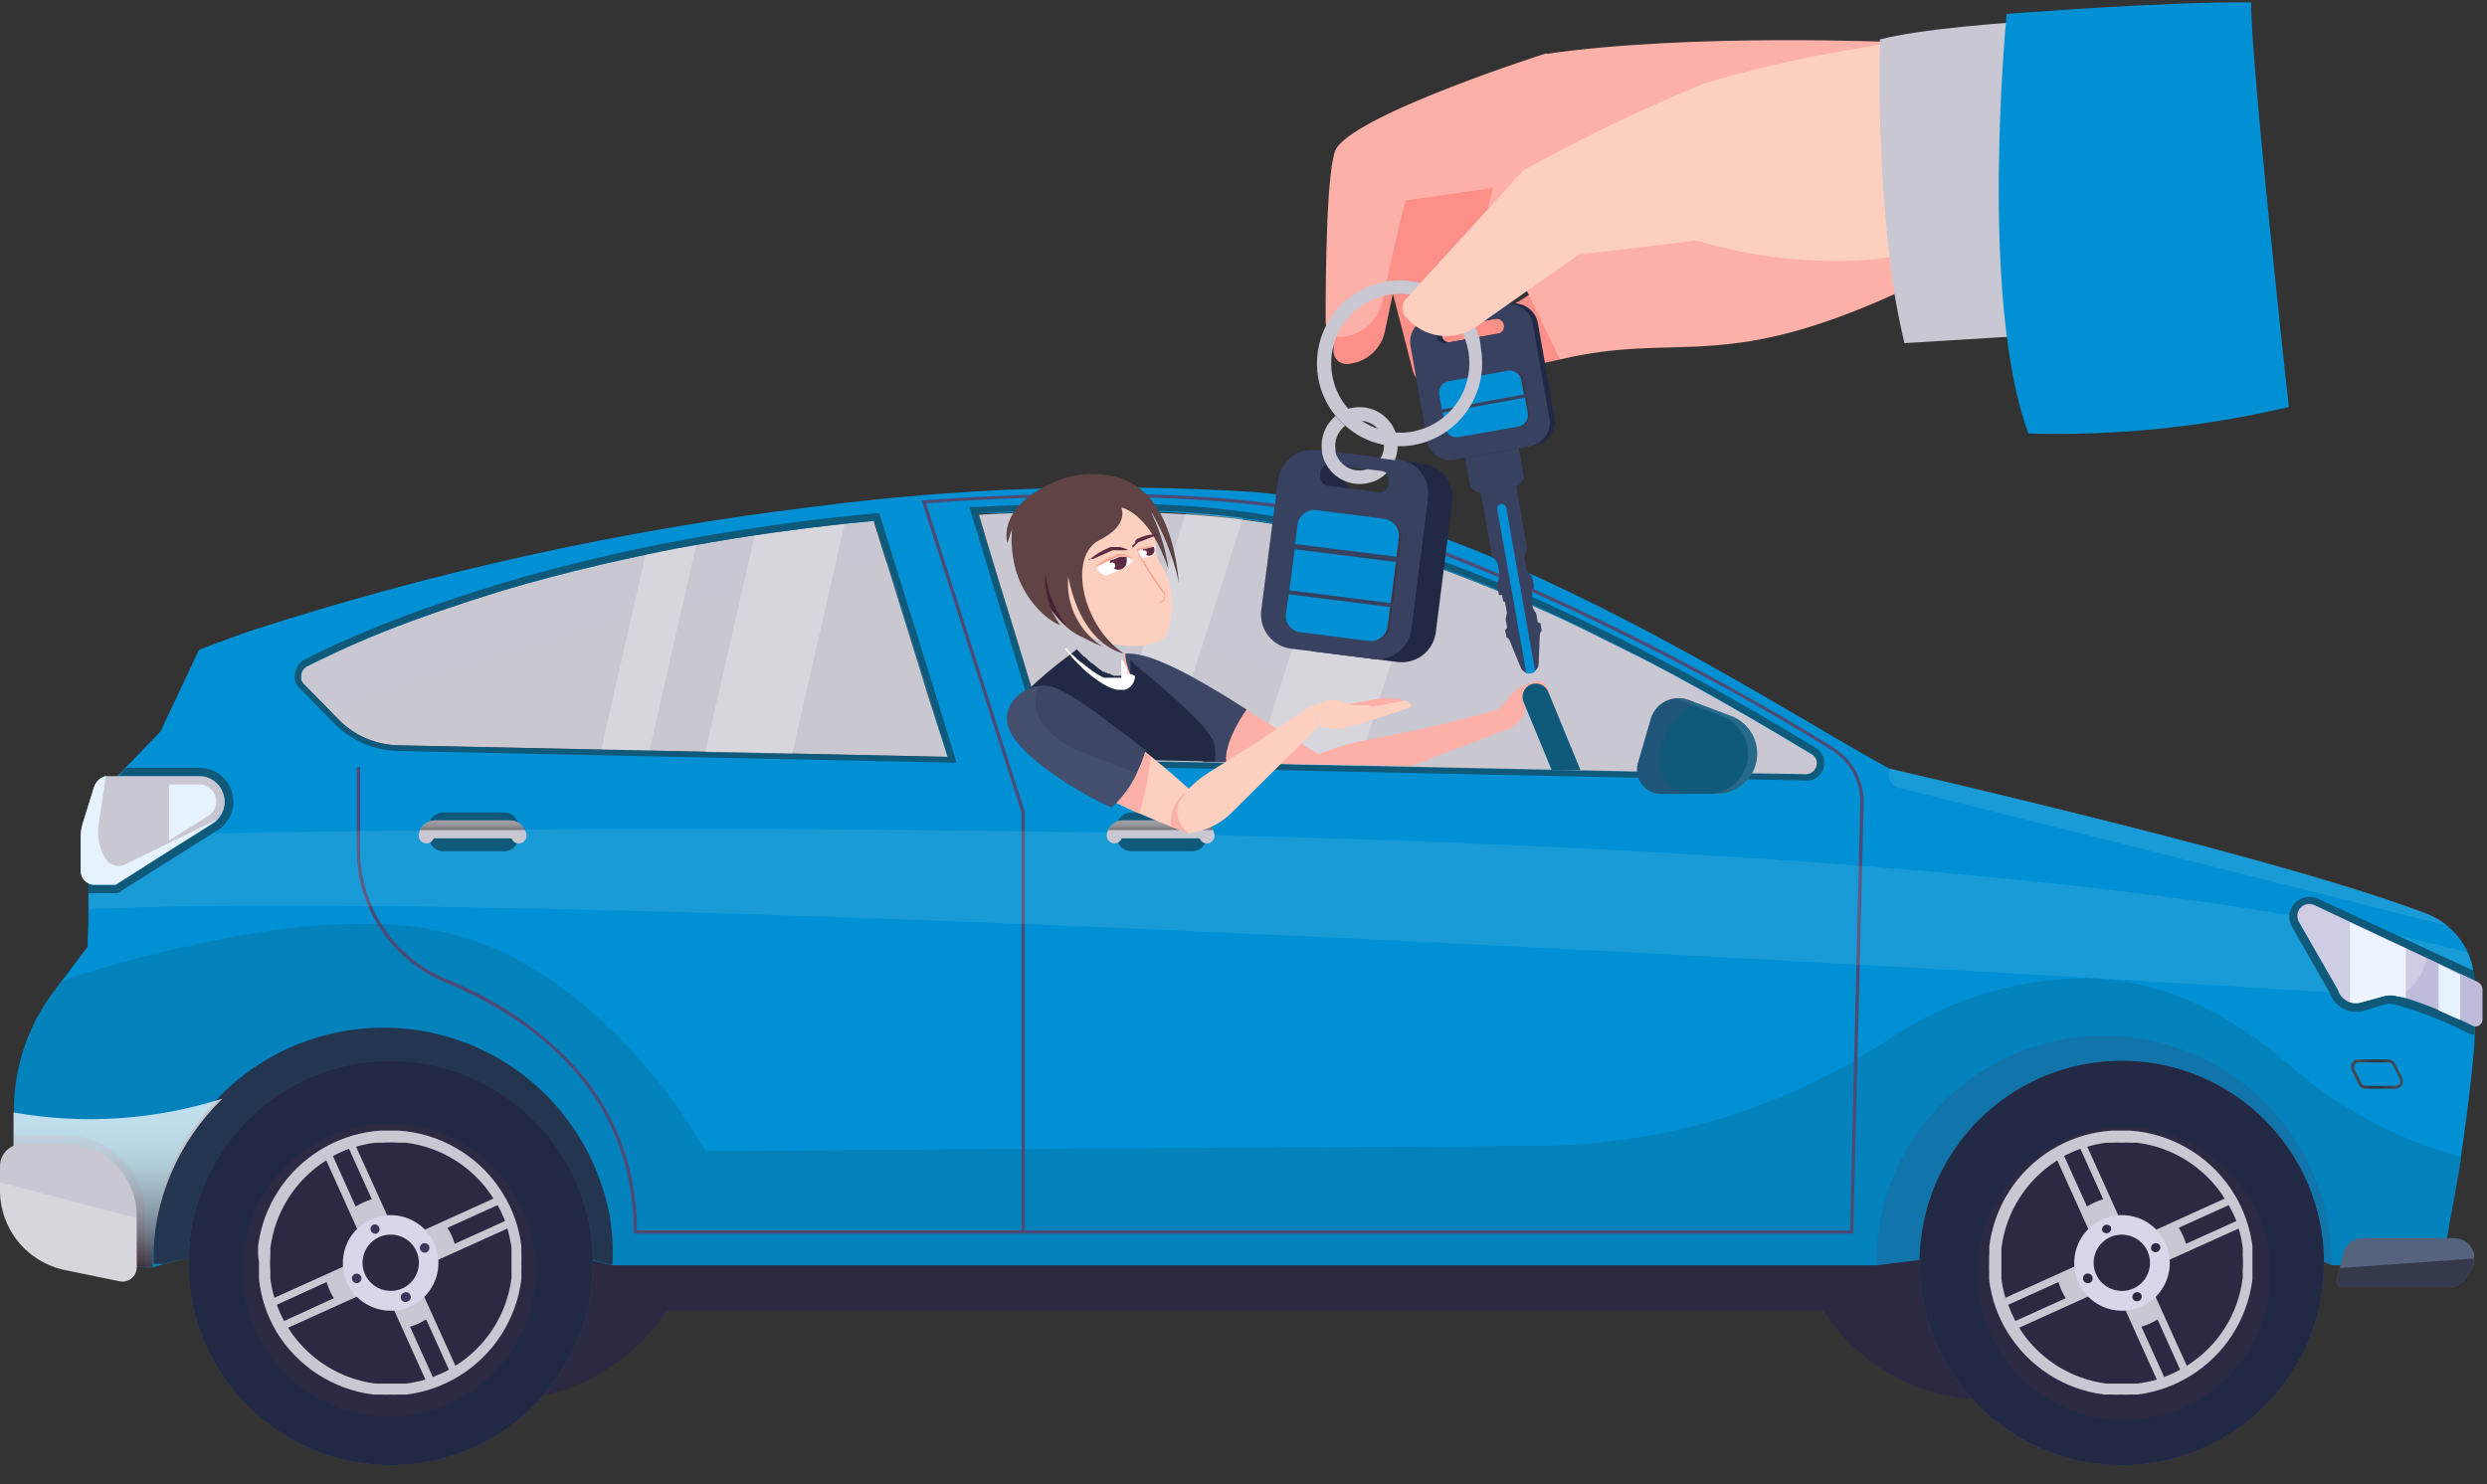 <svg width="444" height="265" viewBox="0 0 444 265" fill="none" xmlns="http://www.w3.org/2000/svg">
<rect x="0" y="0" width="444" height="265" fill="#333333" stroke="none"/>
<path d="M351.156 234.026L94.016 234.026V203.125L351.156 203.125V234.026Z" fill="#2C2A42"/>
<path d="M65.252 239.725C51.679 226.153 51.679 204.148 65.252 190.575C78.824 177.003 100.829 177.003 114.402 190.575C127.974 204.148 127.974 226.153 114.402 239.726C100.83 253.298 78.824 253.298 65.252 239.725Z" fill="#2C2A42"/>
<path d="M389.522 215.163C389.522 222.043 387.483 228.767 383.661 234.487C379.839 240.207 374.407 244.665 368.052 247.297C361.696 249.93 354.703 250.618 347.956 249.276C341.209 247.934 335.012 244.622 330.147 239.758C325.283 234.893 321.971 228.696 320.628 221.949C319.286 215.202 319.975 208.209 322.608 201.853C325.24 195.498 329.698 190.066 335.418 186.244C341.138 182.422 347.862 180.382 354.741 180.382C363.966 180.382 372.813 184.047 379.335 190.569C385.858 197.092 389.522 205.939 389.522 215.163Z" fill="#2C2A42"/>
<path d="M305.084 138.004H299.734L295.212 123.315L294.329 120.426L293.5 117.75L298.583 120.426L299.948 121.175L300.616 123.315L305.084 138.004Z" fill="url(#paint0_linear_319_9243)"/>
<path d="M441.801 175.407V185.065C441.801 188.196 440.223 200.877 439.366 206.469C439.366 207.138 439.206 207.673 439.126 208.101C439.114 208.226 439.114 208.351 439.126 208.476L438.243 213.345L435.969 225.92H416.331C398.057 217.546 335.906 225.759 335.023 225.92H109.373C63.435 214.87 28.092 225.92 27.37 226.294H26.005L16.828 226.027C12.984 225.922 9.333 224.319 6.654 221.56C3.974 218.801 2.48 215.104 2.488 211.258V198.309C2.474 191.005 4.738 183.879 8.963 177.922C9.177 177.574 9.417 177.28 9.658 176.959L11.076 175.086L15.651 169.039V168.21L15.785 164.464V162.404V159.488L16.133 149.669V149.428L19.477 140.091L22.5 136.987L28.654 130.619L30.393 126.9L35.53 116.038C35.53 116.038 38.687 114.754 44.493 112.72C77.275 102.081 111.009 94.635 145.225 90.487C171.085 87.104 197.21 86.208 223.241 87.812C240.846 89.042 260.912 96.507 279.56 105.39L280.095 105.657C304.522 117.349 326.488 131.449 337.351 137.255L350.487 140.331C375.663 146.351 398.886 152.264 415.742 157.347C422.912 159.488 428.932 161.494 433.454 163.26C436.623 164.546 439.179 166.997 440.597 170.109C441.091 171.188 441.425 172.332 441.587 173.507C441.695 174.108 441.749 174.717 441.748 175.327L441.801 175.407ZM169.17 135.275L165.745 124.091L164.782 121.014L162.294 112.988L159.859 105.122L159.298 103.276L156.141 93.216C153.198 93.51 150.281 93.805 147.472 94.153L144.208 94.527L137.813 95.383C135.459 95.704 133.158 96.052 130.884 96.427L127.219 97.042C125.159 97.39 123.152 97.738 121.199 98.112C116.222 99.076 111.514 100.074 107.072 101.109C103.059 102.045 99.26 103.008 95.701 103.998L90.136 105.577C81.521 108.252 74.378 110.714 68.733 112.961C66.967 113.657 65.362 114.352 63.89 114.968C59.743 116.76 56.72 118.259 54.82 119.222C54.529 119.371 54.28 119.591 54.097 119.863C53.915 120.134 53.805 120.448 53.777 120.774C53.724 121.048 53.724 121.329 53.777 121.603C53.857 121.903 54.025 122.173 54.258 122.379L56.666 124.84L58.593 126.793L60.465 128.72C62.383 130.681 64.796 132.086 67.448 132.786C68.638 133.099 69.858 133.279 71.087 133.322L169.143 135.382L169.17 135.275ZM324.348 135.783C324.264 135.578 324.146 135.388 324 135.221C323.865 135.059 323.702 134.923 323.518 134.82C316.509 130.566 309.927 126.793 303.72 123.289C302.409 122.566 301.044 121.844 299.84 121.175L298.476 120.426L293.392 117.75L286.142 114.058C279.132 110.58 272.764 107.637 266.557 105.122L266.022 104.908L264.658 104.373C261.528 103.089 258.477 101.938 255.561 100.922C252.645 99.905 249.434 98.835 246.545 97.978C231.096 93.37 215.042 91.115 198.921 91.29H196.701H189.343C185.517 91.29 181.772 91.45 178.133 91.611H176.287H174.548L177.839 102.473L178.508 104.721L181.022 112.747L183.43 120.774L184.367 123.824L188.032 135.542L204.299 135.863L299.68 137.87L305.031 138.004L322.421 138.351C322.761 138.39 323.106 138.339 323.421 138.205C323.735 138.07 324.01 137.857 324.218 137.584C324.425 137.312 324.558 136.991 324.605 136.652C324.651 136.312 324.609 135.967 324.481 135.649L324.348 135.783Z" fill="#0090D3"/>
<path d="M169.17 135.14L141.452 134.552L125.934 134.231L115.981 134.017L107.366 133.829L71.14 133.08C67.108 133.006 63.266 131.353 60.438 128.478L58.94 126.953L58.566 126.552L56.639 124.599L54.205 122.137C53.989 121.922 53.832 121.655 53.75 121.362C53.697 121.088 53.697 120.806 53.75 120.532C53.778 120.206 53.888 119.893 54.071 119.621C54.253 119.35 54.502 119.129 54.793 118.98C57.469 117.669 61.99 115.395 68.679 112.72C74.378 110.472 81.521 107.904 90.083 105.336C95.22 103.837 100.785 102.312 107.045 100.867C109.721 100.252 112.396 99.637 115.072 99.075C117.025 98.647 119.005 98.272 121.038 97.871L124.142 97.309L127.058 96.801L130.723 96.185L134.549 95.597L137.653 95.142L144.047 94.286L147.285 93.911L150.602 93.537L155.953 93.002L158.254 100.359L159.672 104.907L162.107 112.747L164.595 120.773L165.531 123.85L169.17 135.14Z" fill="#C9C8D2"/>
<path d="M156.141 93.003C153.198 93.27 150.281 93.564 147.445 93.912L144.208 94.287L137.814 95.143C135.459 95.464 133.158 95.839 130.884 96.186L127.219 96.802L121.199 97.872C116.223 98.835 111.514 99.834 107.072 100.869C100.892 102.313 95.247 103.838 90.11 105.337C81.495 108.012 74.352 110.473 68.706 112.721C62.018 115.396 57.389 117.671 54.821 118.982C54.529 119.13 54.28 119.351 54.098 119.622C53.915 119.894 53.805 120.207 53.777 120.533C53.724 120.807 53.724 121.089 53.777 121.363C53.859 121.656 54.016 121.924 54.232 122.139L56.667 124.6L58.593 126.553L60.466 128.479C63.294 131.355 67.136 133.007 71.168 133.081L169.197 135.141L165.746 123.958L164.809 120.881L162.321 112.855L159.886 105.016L156.168 93.11L156.141 93.003ZM156.997 91.718L157.264 92.628L160.983 104.561L163.418 112.346L165.906 120.373L166.869 123.476L170.294 134.633L170.749 136.158H169.144L71.087 134.098C66.77 134.007 62.661 132.23 59.636 129.148L57.764 127.222L55.837 125.269L53.429 122.807C53.08 122.467 52.822 122.044 52.68 121.577C52.586 121.136 52.586 120.68 52.68 120.239C52.736 119.722 52.92 119.226 53.214 118.797C53.508 118.367 53.904 118.017 54.366 117.778C57.041 116.36 61.83 114.085 68.358 111.49C74.887 108.895 82.298 106.326 89.923 104.052C95.461 102.42 101.186 100.895 106.912 99.558C111.514 98.487 116.276 97.471 121.092 96.561L127.139 95.464L130.831 94.876L137.787 93.805L144.181 92.949L147.445 92.575C150.415 92.227 153.332 91.933 156.168 91.665H157.131L156.997 91.718Z" fill="#0F597B"/>
<path d="M322.448 138.351H318.97L305.084 138.057H299.733L242.585 136.853L224.258 136.451L208.205 136.13H204.46L197.771 135.97L188.193 135.783L184.581 124.091L183.644 121.041L181.21 113.014L178.722 104.988L175.859 95.57L174.762 91.905L178.347 91.717C181.986 91.584 185.731 91.477 189.53 91.423C191.974 91.423 194.436 91.423 196.915 91.423H199.135C203.336 91.423 207.563 91.557 211.897 91.851C215.242 92.065 218.613 92.36 222.091 92.814C227.264 93.496 232.399 94.442 237.475 95.65C240.471 96.346 243.548 97.175 246.759 98.112C249.22 98.834 251.735 99.664 254.331 100.547L255.775 101.055C258.692 102.072 261.741 103.222 264.872 104.506L266.771 105.255C272.845 107.77 279.346 110.606 286.356 114.191L293.419 117.696L298.503 120.372L299.867 121.121L303.747 123.235C309.954 126.686 316.535 130.512 323.545 134.766C323.729 134.869 323.892 135.005 324.027 135.167C324.167 135.338 324.284 135.527 324.375 135.729C324.472 136.031 324.496 136.353 324.445 136.666C324.394 136.98 324.27 137.277 324.082 137.533C323.894 137.788 323.647 137.996 323.363 138.138C323.079 138.281 322.766 138.354 322.448 138.351Z" fill="#C9C8D2"/>
<path d="M196.728 91.13C194.248 91.13 191.787 91.13 189.343 91.13C185.544 91.13 181.798 91.29 178.16 91.424L174.575 91.611L178.534 104.694L181.023 112.721L183.457 120.747L184.394 123.824L188.032 135.543L204.299 135.89L299.68 137.897H305.031L322.395 138.245C322.712 138.238 323.023 138.155 323.302 138.005C323.581 137.854 323.821 137.639 324.001 137.378C324.181 137.117 324.297 136.817 324.338 136.503C324.38 136.188 324.347 135.868 324.241 135.569C324.151 135.367 324.034 135.178 323.893 135.007C323.758 134.846 323.595 134.71 323.411 134.606C316.402 130.352 309.82 126.58 303.613 123.075L299.733 120.961L298.369 120.212L293.286 117.537C290.797 116.252 288.389 115.022 286.035 113.871C279.025 110.393 272.658 107.423 266.451 104.935L264.551 104.159C261.421 102.875 258.371 101.724 255.454 100.708C252.538 99.691 249.328 98.621 246.438 97.765C230.989 93.157 214.935 90.902 198.815 91.076L196.728 91.13ZM196.728 89.952H198.948C215.177 89.787 231.339 92.059 246.893 96.695C249.809 97.551 252.859 98.541 255.963 99.638C259.066 100.735 262.009 101.858 265.113 103.116L266.825 103.811H267.039C273.22 106.353 279.828 109.376 286.677 112.774C289.353 114.058 291.654 115.262 293.954 116.466L299.065 119.142L299.814 119.516L300.429 119.864L304.309 122.005C310.623 125.509 317.311 129.389 324.161 133.536C324.439 133.714 324.691 133.93 324.91 134.178C325.152 134.444 325.342 134.752 325.472 135.088C325.65 135.577 325.71 136.101 325.645 136.618C325.58 137.135 325.392 137.628 325.097 138.057C324.797 138.483 324.394 138.826 323.927 139.055C323.459 139.284 322.942 139.392 322.421 139.368L305.031 139.021H299.68L204.299 137.014L188.032 136.666H187.176L186.909 135.864L183.323 124.172L182.387 121.122L179.952 113.095L177.464 105.069L173.505 91.959L173.05 90.514H174.575L178.16 90.327C181.852 90.166 185.624 90.086 189.397 90.006H196.781L196.728 89.952Z" fill="#0F597B"/>
<path opacity="0.25" d="M416.277 225.92C398.003 217.545 335.852 225.759 334.969 225.92C334.966 224.284 335.056 222.649 335.237 221.024C335.413 219.422 335.681 217.832 336.039 216.261C336.28 215.186 336.575 214.123 336.922 213.077C339.916 203.832 346.122 195.965 354.416 190.9C362.709 185.835 372.542 183.907 382.135 185.466C391.727 187.025 400.443 191.967 406.706 199.397C412.969 206.828 416.364 216.256 416.277 225.973V225.92Z" fill="#4D4B75"/>
<path d="M109.347 225.518V225.866C83.633 219.543 56.796 219.323 30.982 225.224L29.965 225.491L29.296 225.679H29.002H28.681H28.306H27.959H27.718H27.424V224.956C27.323 215.094 30.778 205.526 37.155 198.002C43.532 190.478 52.405 185.503 62.15 183.986C71.896 182.469 81.861 184.512 90.224 189.741C98.586 194.97 104.785 203.036 107.688 212.462C108.199 214.047 108.601 215.665 108.892 217.304C109.326 220.019 109.479 222.772 109.347 225.518Z" fill="#2C2A42"/>
<path opacity="0.5" d="M2.381 202.938V211.178C2.386 215.02 3.885 218.709 6.562 221.465C9.238 224.222 12.881 225.829 16.721 225.947L25.925 226.214V217.037C25.925 213.234 24.414 209.586 21.725 206.897C19.035 204.208 15.388 202.697 11.585 202.697H3.986C3.442 202.695 2.901 202.776 2.381 202.938Z" fill="#3A3858"/>
<path opacity="0.25" d="M439.366 206.468C439.366 207.11 439.206 207.672 439.125 208.1C439.114 208.225 439.114 208.35 439.125 208.475L438.243 213.344L435.968 225.919H416.33C398.057 217.545 335.906 225.759 335.023 225.919H109.373C83.659 219.596 56.822 219.376 31.008 225.277C28.761 225.839 27.503 226.24 27.37 226.294H26.005L16.828 226.026C12.984 225.921 9.333 224.318 6.653 221.559C3.974 218.8 2.479 215.103 2.488 211.257V198.308C2.479 193.03 3.658 187.818 5.939 183.058C6.966 180.902 8.212 178.858 9.658 176.958L11.076 175.085C25.39 170.43 58.352 161.172 80.184 166.63C108.731 173.774 125.988 205.505 125.988 205.505L274.905 204.595C297.038 204.451 318.652 197.869 337.109 185.653C347.372 178.655 359.47 174.839 371.891 174.684C385.696 174.684 398.084 180.944 408.812 190.282C417.621 197.937 428.048 203.498 439.313 206.549L439.366 206.468Z" fill="#0F597B"/>
<path d="M69.749 261.611C49.816 261.611 33.657 245.452 33.657 225.519C33.657 205.585 49.816 189.426 69.749 189.426C89.683 189.426 105.842 205.585 105.842 225.519C105.842 245.452 89.683 261.611 69.749 261.611Z" fill="#454851"/>
<path d="M69.749 261.611C49.816 261.611 33.657 245.452 33.657 225.519C33.657 205.585 49.816 189.426 69.749 189.426C89.683 189.426 105.842 205.585 105.842 225.519C105.842 245.452 89.683 261.611 69.749 261.611Z" fill="#212945"/>
<path d="M43.342 226.776C43.342 227.364 43.342 227.953 43.342 228.541C43.367 229.043 43.421 229.544 43.503 230.04C44.228 235.806 46.851 241.168 50.959 245.281C55.066 249.393 60.425 252.022 66.191 252.754L67.716 252.888C68.305 252.888 68.866 252.888 69.455 252.888C70.043 252.888 70.632 252.888 71.221 252.888L72.719 252.754C78.49 252.028 83.855 249.401 87.967 245.288C92.08 241.175 94.707 235.81 95.434 230.04C95.434 229.558 95.434 229.023 95.567 228.515C95.701 228.006 95.567 227.364 95.567 226.776C95.567 226.187 95.567 225.625 95.567 225.036C95.567 224.448 95.567 224.02 95.434 223.511C94.701 217.746 92.072 212.387 87.96 208.279C83.847 204.172 78.486 201.549 72.719 200.823L71.194 200.663H69.455H67.716L66.191 200.823C60.429 201.554 55.073 204.18 50.966 208.287C46.859 212.394 44.234 217.749 43.503 223.511C43.423 224.017 43.369 224.526 43.342 225.036C43.369 225.625 43.342 226.187 43.342 226.776Z" fill="#2C2A42"/>
<path d="M48.051 225.519C48.025 226 48.025 226.482 48.051 226.964C48.051 227.392 48.051 227.793 48.051 228.221C48.676 232.969 50.85 237.378 54.236 240.764C57.623 244.151 62.032 246.325 66.779 246.949H68.037H69.482H70.927H72.184C76.932 246.325 81.341 244.151 84.727 240.764C88.114 237.378 90.288 232.969 90.912 228.221C90.912 227.793 90.912 227.392 90.912 226.964C90.912 226.535 90.912 226 90.912 225.519C90.912 225.037 90.912 224.556 90.912 224.074C90.912 223.592 90.912 223.218 90.912 222.817C90.288 218.069 88.114 213.66 84.727 210.273C81.341 206.887 76.932 204.713 72.184 204.088H70.927C69.965 204.017 68.999 204.017 68.037 204.088H66.779C62.032 204.713 57.623 206.887 54.236 210.273C50.85 213.66 48.676 218.069 48.051 222.817C48.051 223.218 48.051 223.646 48.051 224.074C48.025 224.555 48.025 225.038 48.051 225.519Z" fill="#2C2A42"/>
<path d="M46.071 223.94C46.071 223.485 46.071 223.003 46.071 222.548C46.511 219.017 47.743 215.631 49.675 212.643C51.607 209.655 54.189 207.142 57.228 205.291C60.091 203.543 63.291 202.422 66.619 202.001L68.01 201.867H69.589H71.167L72.532 202.001C76.065 202.446 79.452 203.68 82.444 205.611C85.435 207.542 87.955 210.121 89.815 213.157C91.57 216.005 92.684 219.2 93.079 222.522C93.079 222.976 93.079 223.431 93.079 223.913C93.107 224.439 93.107 224.965 93.079 225.491C93.106 226.017 93.106 226.544 93.079 227.07C93.079 227.525 93.079 227.98 93.079 228.434C92.639 231.965 91.41 235.352 89.483 238.344C87.556 241.336 84.982 243.856 81.949 245.718C79.087 247.466 75.886 248.588 72.559 249.009H71.194C70.668 249.035 70.141 249.035 69.615 249.009C69.09 249.036 68.563 249.036 68.037 249.009H66.646C63.117 248.563 59.733 247.329 56.745 245.398C53.758 243.466 51.244 240.887 49.389 237.852C47.683 234.981 46.607 231.78 46.232 228.461C46.232 228.006 46.232 227.551 46.232 227.097C46.232 226.642 46.232 226.053 46.232 225.518C46.232 224.983 46.045 224.448 46.071 223.94ZM59.449 206.442L63.489 215.432C63.947 215.156 64.42 214.905 64.907 214.682C65.388 214.468 65.897 214.281 66.378 214.121L62.312 205.131C61.308 205.495 60.333 205.933 59.395 206.442H59.449ZM88.879 215.164L79.889 219.231C80.157 219.659 80.398 220.14 80.638 220.622C80.852 221.099 81.031 221.591 81.174 222.093L90.163 218.027C89.789 217.041 89.342 216.084 88.825 215.164H88.879ZM80.157 244.594L76.09 235.605L74.699 236.354C74.213 236.567 73.712 236.746 73.201 236.889L77.267 245.878C78.24 245.514 79.188 245.085 80.103 244.594H80.157ZM67.101 247.056H68.358H69.803H71.248H72.505C73.671 246.897 74.825 246.656 75.956 246.333L69.99 233.116L75.341 230.682L81.307 243.872C84.031 242.168 86.342 239.88 88.073 237.173C89.803 234.466 90.91 231.408 91.314 228.22C91.314 227.792 91.314 227.391 91.314 226.963C91.314 226.535 91.314 226 91.314 225.518C91.314 225.036 91.314 224.555 91.314 224.073C91.314 223.592 91.314 223.217 91.314 222.816C91.161 221.649 90.919 220.495 90.591 219.364L77.374 225.331L74.94 219.98L88.103 214.014C86.398 211.293 84.108 208.987 81.401 207.261C78.694 205.535 75.637 204.433 72.451 204.034H71.194C70.232 203.963 69.266 203.963 68.305 204.034H67.047C65.87 204.177 64.706 204.418 63.569 204.756L69.562 217.973L64.211 220.408L58.245 207.191C55.526 208.905 53.222 211.2 51.496 213.911C49.771 216.622 48.667 219.681 48.265 222.869C48.265 223.271 48.265 223.699 48.265 224.127C48.194 225.089 48.194 226.054 48.265 227.016C48.265 227.444 48.265 227.846 48.265 228.274C48.411 229.442 48.652 230.597 48.988 231.725L62.204 225.759L64.639 231.11L51.422 237.076C53.132 239.787 55.419 242.087 58.12 243.812C60.821 245.537 63.869 246.644 67.047 247.056H67.101ZM49.416 232.983C49.787 233.974 50.225 234.94 50.727 235.872L59.609 231.805C59.323 231.362 59.073 230.897 58.86 230.414C58.645 229.926 58.458 229.425 58.298 228.916L49.416 232.983Z" fill="#C9C8D2"/>
<path d="M66.217 217.732C67.755 217.035 69.465 216.81 71.131 217.085C72.797 217.361 74.343 218.124 75.575 219.278C76.807 220.432 77.669 221.926 78.052 223.57C78.435 225.215 78.322 226.935 77.727 228.515C77.132 230.095 76.081 231.463 74.708 232.446C73.335 233.429 71.702 233.982 70.015 234.037C68.327 234.091 66.662 233.643 65.228 232.751C63.795 231.859 62.659 230.561 61.964 229.023C61.031 226.961 60.956 224.614 61.754 222.497C62.551 220.38 64.157 218.666 66.217 217.732ZM71.809 230.066C72.718 229.66 73.486 228.992 74.016 228.149C74.545 227.305 74.812 226.324 74.783 225.328C74.754 224.333 74.43 223.368 73.852 222.557C73.275 221.746 72.469 221.124 71.538 220.771C70.607 220.418 69.592 220.35 68.621 220.574C67.651 220.799 66.769 221.306 66.088 222.032C65.406 222.758 64.956 223.671 64.793 224.653C64.63 225.636 64.763 226.644 65.174 227.551C65.728 228.758 66.735 229.697 67.977 230.168C69.218 230.638 70.594 230.602 71.809 230.066Z" fill="#D8D7E9"/>
<path d="M66.218 219.792C66.311 219.997 66.481 220.157 66.692 220.237C66.902 220.317 67.136 220.311 67.341 220.22C67.522 220.113 67.656 219.943 67.719 219.743C67.782 219.543 67.769 219.327 67.684 219.135C67.598 218.944 67.445 218.791 67.254 218.705C67.062 218.618 66.846 218.606 66.646 218.669C66.441 218.762 66.281 218.932 66.201 219.143C66.121 219.353 66.127 219.586 66.218 219.792Z" fill="#3A3858"/>
<path d="M75.448 222.04C75.296 222.112 75.169 222.227 75.082 222.371C74.995 222.515 74.953 222.682 74.96 222.85C74.967 223.018 75.024 223.181 75.123 223.317C75.222 223.453 75.359 223.557 75.517 223.615C75.674 223.674 75.846 223.685 76.01 223.647C76.174 223.608 76.323 223.523 76.438 223.4C76.554 223.278 76.63 223.124 76.659 222.958C76.688 222.792 76.666 222.622 76.599 222.468C76.5 222.261 76.325 222.101 76.11 222.021C75.895 221.941 75.658 221.948 75.448 222.04Z" fill="#3A3858"/>
<path d="M73.254 231.243C73.214 231.137 73.152 231.04 73.072 230.96C72.992 230.879 72.895 230.817 72.789 230.776C72.683 230.736 72.569 230.718 72.456 230.725C72.342 230.732 72.231 230.762 72.131 230.815C72.015 230.851 71.909 230.912 71.819 230.992C71.728 231.072 71.656 231.171 71.606 231.281C71.557 231.391 71.531 231.511 71.531 231.632C71.531 231.752 71.556 231.872 71.606 231.982C71.655 232.093 71.728 232.191 71.818 232.272C71.908 232.352 72.014 232.412 72.13 232.449C72.245 232.485 72.367 232.497 72.487 232.482C72.607 232.468 72.722 232.429 72.826 232.367C72.933 232.327 73.029 232.265 73.11 232.185C73.19 232.104 73.253 232.008 73.293 231.902C73.334 231.795 73.351 231.682 73.344 231.568C73.338 231.455 73.307 231.344 73.254 231.243Z" fill="#3A3858"/>
<path d="M64.024 229.049C64.231 228.95 64.391 228.775 64.471 228.56C64.55 228.346 64.544 228.108 64.452 227.899C64.38 227.747 64.264 227.619 64.12 227.532C63.976 227.445 63.809 227.403 63.641 227.41C63.473 227.418 63.311 227.474 63.175 227.573C63.039 227.672 62.935 227.809 62.876 227.967C62.817 228.125 62.806 228.296 62.845 228.46C62.883 228.624 62.969 228.773 63.091 228.889C63.214 229.004 63.367 229.081 63.533 229.109C63.699 229.138 63.87 229.117 64.024 229.049Z" fill="#3A3858"/>
<path d="M378.794 261.611C358.861 261.611 342.702 245.452 342.702 225.519C342.702 205.585 358.861 189.426 378.794 189.426C398.727 189.426 414.886 205.585 414.886 225.519C414.886 245.452 398.727 261.611 378.794 261.611Z" fill="#454851"/>
<path d="M378.794 261.611C358.861 261.611 342.702 245.452 342.702 225.519C342.702 205.585 358.861 189.426 378.794 189.426C398.727 189.426 414.886 205.585 414.886 225.519C414.886 245.452 398.727 261.611 378.794 261.611Z" fill="#212945"/>
<path d="M353.216 227.391C353.216 227.979 353.216 228.568 353.216 229.157C353.216 229.745 353.216 230.173 353.216 230.655C353.947 236.424 356.575 241.786 360.687 245.898C364.799 250.01 370.162 252.639 375.931 253.37L377.456 253.503C378.044 253.503 378.606 253.503 379.195 253.503C379.783 253.503 380.372 253.503 380.934 253.503L382.459 253.37C388.23 252.643 393.594 250.016 397.707 245.903C401.82 241.79 404.447 236.426 405.174 230.655C405.174 230.173 405.174 229.638 405.174 229.13C405.174 228.622 405.174 227.979 405.174 227.391C405.174 226.802 405.174 226.24 405.174 225.652C405.174 225.063 405.174 224.635 405.174 224.127C404.441 218.361 401.812 213.002 397.7 208.895C393.587 204.787 388.226 202.164 382.459 201.439C381.954 201.359 381.445 201.305 380.934 201.278H379.195H377.456C376.945 201.305 376.436 201.359 375.931 201.439C370.166 202.169 364.806 204.793 360.695 208.9C356.583 213.006 353.953 218.363 353.216 224.127C353.216 224.635 353.216 225.143 353.216 225.652C353.216 226.16 353.216 226.668 353.216 227.391Z" fill="#2C2A42"/>
<path d="M357.096 225.518C357.096 226 357.096 226.481 357.096 226.963C357.096 227.444 357.096 227.792 357.096 228.22C357.712 232.972 359.883 237.386 363.271 240.774C366.659 244.161 371.072 246.333 375.824 246.949H377.081H378.526H379.971H381.228C385.98 246.333 390.394 244.161 393.781 240.774C397.169 237.386 399.341 232.972 399.957 228.22C399.983 227.802 399.983 227.382 399.957 226.963C400.028 226.001 400.028 225.035 399.957 224.073C399.984 223.655 399.984 223.235 399.957 222.816C399.341 218.064 397.169 213.651 393.781 210.263C390.394 206.875 385.98 204.704 381.228 204.088H379.971C379.49 204.06 379.007 204.06 378.526 204.088C378.045 204.061 377.563 204.061 377.081 204.088H375.824C371.072 204.704 366.659 206.875 363.271 210.263C359.883 213.651 357.712 218.064 357.096 222.816C357.096 223.217 357.096 223.645 357.096 224.073C357.096 224.501 357.096 225.037 357.096 225.518Z" fill="#2C2A42"/>
<path d="M355.143 223.94C355.143 223.485 355.143 223.003 355.143 222.548C355.583 219.021 356.813 215.638 358.739 212.651C360.666 209.663 363.241 207.148 366.273 205.291C369.135 203.543 372.336 202.422 375.664 202.001L377.028 201.867H378.606H380.185L381.576 202.001C385.106 202.446 388.489 203.681 391.476 205.612C394.464 207.543 396.978 210.122 398.833 213.157C400.585 216.008 401.707 219.201 402.124 222.522C402.124 222.976 402.124 223.431 402.124 223.913C402.124 224.394 402.124 224.956 402.124 225.491C402.124 226.026 402.124 226.535 402.124 227.07C402.124 227.605 402.124 227.98 402.124 228.434C401.684 231.969 400.452 235.359 398.521 238.351C396.589 241.344 394.007 243.862 390.967 245.718C388.105 247.466 384.904 248.588 381.576 249.009H380.185C379.659 249.036 379.132 249.036 378.606 249.009C378.081 249.035 377.554 249.035 377.028 249.009H375.664C372.131 248.563 368.743 247.329 365.752 245.398C362.76 243.467 360.241 240.888 358.38 237.852C356.624 234.995 355.511 231.791 355.116 228.461C355.116 228.006 355.116 227.551 355.116 227.097C355.089 226.571 355.089 226.044 355.116 225.518C355.098 224.992 355.107 224.465 355.143 223.94ZM368.52 206.442L372.587 215.432C373.036 215.156 373.5 214.906 373.978 214.682C374.486 214.468 374.968 214.281 375.476 214.121L371.409 205.131C370.39 205.499 369.398 205.937 368.44 206.442H368.52ZM397.95 215.164L388.961 219.231C389.252 219.671 389.503 220.136 389.71 220.622C389.924 221.104 390.111 221.612 390.272 222.093L399.261 218.027C398.869 217.039 398.404 216.082 397.87 215.164H397.95ZM389.228 244.594L385.188 235.605C384.733 235.872 384.278 236.113 383.77 236.354C383.295 236.572 382.803 236.75 382.299 236.889L386.365 245.878C387.323 245.518 388.253 245.089 389.148 244.594H389.228ZM376.172 247.056H377.429H378.874H380.319H381.576C382.752 246.9 383.914 246.659 385.054 246.333L379.088 233.116L384.439 230.682L390.405 243.872C393.129 242.171 395.439 239.883 397.165 237.175C398.892 234.467 399.992 231.408 400.385 228.22C400.411 227.802 400.411 227.382 400.385 226.963C400.456 226.001 400.456 225.035 400.385 224.073C400.413 223.655 400.413 223.235 400.385 222.816C400.258 221.644 400.016 220.488 399.662 219.364L386.446 225.331L384.038 219.98L397.174 214.014C395.46 211.295 393.166 208.991 390.455 207.265C387.744 205.539 384.684 204.436 381.496 204.034H380.239C379.757 204.007 379.275 204.007 378.794 204.034C378.313 204.007 377.83 204.007 377.349 204.034H376.092C374.923 204.179 373.769 204.421 372.64 204.756L378.606 217.973L373.256 220.408L367.289 207.191C364.567 208.901 362.26 211.194 360.533 213.906C358.807 216.618 357.706 219.679 357.31 222.869C357.31 223.271 357.31 223.699 357.31 224.127C357.31 224.555 357.31 225.09 357.31 225.572C357.31 226.053 357.31 226.535 357.31 227.016C357.31 227.498 357.31 227.846 357.31 228.274C357.442 229.444 357.683 230.6 358.032 231.725L371.222 225.759L373.657 231.11L360.467 237.076C362.171 239.792 364.456 242.095 367.158 243.821C369.86 245.547 372.911 246.652 376.092 247.056H376.172ZM358.514 232.983C358.887 233.969 359.316 234.934 359.798 235.872L368.788 231.805C368.52 231.351 368.279 230.896 368.038 230.414C367.821 229.93 367.642 229.429 367.503 228.916L358.514 232.983Z" fill="#C9C8D2"/>
<path d="M375.315 217.732C376.853 217.035 378.563 216.81 380.229 217.085C381.895 217.361 383.441 218.124 384.673 219.278C385.905 220.432 386.767 221.926 387.15 223.57C387.533 225.215 387.42 226.935 386.825 228.515C386.229 230.095 385.179 231.463 383.806 232.446C382.434 233.429 380.8 233.982 379.113 234.037C377.425 234.091 375.76 233.643 374.327 232.751C372.893 231.859 371.757 230.561 371.061 229.023C370.129 226.961 370.054 224.614 370.851 222.497C371.649 220.38 373.255 218.666 375.315 217.732ZM380.881 230.066C381.786 229.656 382.55 228.986 383.075 228.142C383.601 227.297 383.864 226.316 383.832 225.323C383.8 224.329 383.474 223.367 382.895 222.558C382.316 221.749 381.511 221.13 380.581 220.779C379.651 220.428 378.637 220.36 377.668 220.585C376.7 220.809 375.819 221.316 375.138 222.041C374.458 222.766 374.007 223.676 373.843 224.657C373.679 225.637 373.81 226.645 374.219 227.551C374.773 228.764 375.784 229.709 377.032 230.18C378.279 230.651 379.663 230.61 380.881 230.066Z" fill="#D8D7E9"/>
<path d="M375.316 219.793C375.423 219.973 375.593 220.107 375.793 220.17C375.993 220.233 376.209 220.22 376.401 220.135C376.592 220.049 376.745 219.896 376.831 219.705C376.917 219.513 376.93 219.297 376.867 219.097C376.76 218.917 376.59 218.783 376.39 218.72C376.19 218.656 375.974 218.669 375.782 218.755C375.591 218.841 375.438 218.994 375.352 219.185C375.266 219.376 375.253 219.592 375.316 219.793Z" fill="#2C2A42"/>
<path d="M384.519 222.039C384.315 222.133 384.155 222.303 384.075 222.513C383.995 222.724 384.001 222.957 384.091 223.163C384.199 223.343 384.369 223.477 384.569 223.541C384.769 223.604 384.985 223.591 385.176 223.505C385.368 223.419 385.521 223.266 385.607 223.075C385.693 222.884 385.706 222.668 385.643 222.468C385.55 222.263 385.379 222.103 385.169 222.023C384.959 221.943 384.725 221.949 384.519 222.039Z" fill="#2C2A42"/>
<path d="M382.325 231.243C382.285 231.137 382.223 231.04 382.143 230.96C382.063 230.879 381.966 230.817 381.86 230.776C381.754 230.736 381.64 230.718 381.527 230.725C381.413 230.732 381.302 230.762 381.202 230.815C381.098 230.859 381.004 230.923 380.926 231.003C380.848 231.084 380.787 231.18 380.746 231.285C380.706 231.39 380.688 231.502 380.693 231.615C380.698 231.727 380.725 231.838 380.774 231.939C380.881 232.119 381.051 232.253 381.251 232.316C381.451 232.379 381.667 232.367 381.859 232.281C382.05 232.195 382.203 232.042 382.289 231.851C382.375 231.66 382.388 231.443 382.325 231.243Z" fill="#2C2A42"/>
<path d="M373.095 229.05C373.198 229.003 373.292 228.935 373.369 228.852C373.447 228.768 373.507 228.67 373.547 228.563C373.587 228.457 373.605 228.343 373.601 228.229C373.597 228.115 373.57 228.003 373.523 227.9C373.475 227.796 373.408 227.703 373.325 227.625C373.241 227.547 373.143 227.487 373.036 227.447C372.929 227.407 372.816 227.389 372.702 227.393C372.588 227.397 372.476 227.424 372.372 227.471C372.166 227.57 372.006 227.745 371.926 227.96C371.846 228.175 371.853 228.412 371.944 228.622C372.043 228.829 372.218 228.989 372.433 229.069C372.648 229.148 372.885 229.142 373.095 229.05Z" fill="#2C2A42"/>
<path d="M428.825 193.76C428.937 193.555 428.996 193.325 428.996 193.091C428.996 192.857 428.937 192.627 428.825 192.422L427.621 189.961C427.51 189.729 427.336 189.532 427.118 189.395C426.9 189.258 426.648 189.185 426.39 189.185H421.039C420.805 189.182 420.573 189.239 420.367 189.351C420.16 189.464 419.987 189.628 419.862 189.827C419.757 190.034 419.701 190.263 419.701 190.496C419.701 190.728 419.757 190.958 419.862 191.165L421.093 193.626C421.201 193.86 421.375 194.058 421.594 194.196C421.812 194.334 422.066 194.405 422.324 194.402H427.675C427.904 194.398 428.13 194.338 428.331 194.226C428.531 194.114 428.701 193.954 428.825 193.76ZM426.444 189.693C426.605 189.692 426.764 189.737 426.901 189.822C427.039 189.907 427.149 190.029 427.22 190.175L428.424 192.636C428.496 192.767 428.534 192.915 428.534 193.064C428.534 193.214 428.496 193.361 428.424 193.492C428.347 193.615 428.241 193.716 428.114 193.786C427.988 193.856 427.846 193.893 427.701 193.894H422.35C422.189 193.895 422.03 193.85 421.893 193.765C421.756 193.68 421.645 193.557 421.574 193.412L420.371 190.951C420.301 190.819 420.266 190.671 420.271 190.521C420.276 190.372 420.32 190.227 420.398 190.1C420.476 189.972 420.587 189.868 420.718 189.797C420.849 189.725 420.997 189.69 421.146 189.693H426.444Z" fill="url(#paint1_radial_319_9243)"/>
<path opacity="0.1" d="M338.956 140.653L437.012 165.294C435.956 164.425 434.775 163.721 433.507 163.207C416.491 156.518 378.473 146.806 337.404 137.201C337.241 137.525 337.152 137.881 337.144 138.244C337.135 138.606 337.208 138.966 337.357 139.297C337.506 139.628 337.726 139.921 338.003 140.156C338.28 140.39 338.605 140.56 338.956 140.653Z" fill="white"/>
<path d="M441.721 224.715C441.766 225.544 441.53 226.364 441.052 227.043L440.169 228.273C439.829 228.752 439.379 229.142 438.858 229.412C438.337 229.682 437.759 229.823 437.172 229.825H418.123C417.968 229.823 417.816 229.785 417.678 229.714C417.54 229.644 417.42 229.543 417.327 229.419C417.234 229.295 417.171 229.151 417.142 228.999C417.113 228.847 417.119 228.69 417.16 228.541L417.695 226.427L418.391 223.752C418.576 222.99 419.012 222.313 419.628 221.828C420.244 221.343 421.004 221.078 421.788 221.076H438.136C438.925 221.078 439.693 221.331 440.33 221.799C440.965 222.274 441.434 222.939 441.667 223.698C441.736 224.033 441.755 224.375 441.721 224.715Z" fill="#57627C"/>
<path d="M441.721 224.716C441.766 225.545 441.53 226.365 441.052 227.044L440.169 228.274C439.829 228.752 439.38 229.143 438.858 229.412C438.337 229.682 437.759 229.824 437.173 229.826H418.123C417.968 229.823 417.816 229.785 417.678 229.715C417.54 229.644 417.42 229.543 417.327 229.42C417.234 229.296 417.171 229.152 417.142 229C417.113 228.848 417.119 228.691 417.16 228.542L417.695 226.428L441.721 224.716Z" fill="#343A4C"/>
<path d="M332.722 143.408L330.849 220.274H113.119V219.98C113.119 194.75 94.845 181.828 79.515 175.406C74.84 173.479 70.842 170.208 68.027 166.007C65.212 161.807 63.707 156.865 63.703 151.809V136.987H64.291V151.809C64.299 156.751 65.772 161.581 68.525 165.686C71.278 169.791 75.186 172.987 79.755 174.871C88.226 178.22 95.874 183.358 102.176 189.934C109.698 198.002 113.827 208.656 113.707 219.686H182.387V145.12L164.541 89.336H164.916C165.424 89.336 214.653 85.056 241.113 92.734C267.574 100.413 305.004 119.489 327.398 133.535C329.057 134.586 330.419 136.046 331.351 137.775C332.284 139.504 332.756 141.444 332.722 143.408ZM332.106 143.408C332.164 141.542 331.732 139.694 330.855 138.046C329.977 136.399 328.684 135.01 327.103 134.017C304.736 119.917 266.932 100.841 240.953 93.296C215.803 86.019 169.919 89.497 165.344 89.871L182.975 145.04V219.712H330.287L332.106 143.408Z" fill="#4D4B75"/>
<path opacity="0.25" d="M169.17 135.141L71.14 133.081C67.108 133.006 63.266 131.354 60.438 128.479L58.94 126.954C67.769 123.958 122.135 105.711 158.388 100.36L159.806 104.908L162.24 112.747L164.729 120.774L165.665 123.851L169.17 135.141Z" fill="#C9C8D2"/>
<g opacity="0.25">
<path d="M124.303 97.309L115.955 134.016L107.34 133.829L115.233 99.048C117.186 98.62 119.166 98.245 121.199 97.844L124.303 97.309Z" fill="white"/>
<path d="M150.763 93.617L141.426 134.632L125.908 134.311L134.71 95.677L137.814 95.223L144.208 94.366L147.446 93.992L150.763 93.617Z" fill="white"/>
</g>
<path opacity="0.25" d="M318.97 138.297L305.084 138.003H299.733L204.353 135.996L188.086 135.648L184.474 123.956L183.537 120.906L181.103 112.88L178.614 104.854L175.752 95.436C187.791 103.302 240.257 134.632 318.97 138.297Z" fill="#C9C8D2"/>
<g opacity="0.25">
<path d="M221.904 92.52L208.018 135.969H204.272L197.584 135.809L211.71 91.637C215.054 91.77 218.425 92.065 221.904 92.52Z" fill="white"/>
<path d="M254.143 100.251L242.505 136.691L224.178 136.289L237.287 95.355C240.284 96.05 243.361 96.88 246.571 97.816C249.033 98.538 251.548 99.368 254.143 100.251Z" fill="white"/>
</g>
<path d="M310.623 140.464C309.432 141.301 308.012 141.749 306.556 141.748H296.55C295.88 141.747 295.219 141.589 294.62 141.288C294.022 140.987 293.502 140.55 293.102 140.012C292.701 139.474 292.432 138.851 292.316 138.19C292.199 137.53 292.238 136.852 292.43 136.21L294.704 128.398C294.901 127.708 295.239 127.068 295.698 126.516C296.156 125.965 296.724 125.515 297.366 125.196C298.008 124.876 298.709 124.693 299.426 124.66C300.142 124.626 300.857 124.742 301.526 125L302.864 125.508L309.098 127.863C310.319 128.327 311.39 129.117 312.196 130.146C313.001 131.176 313.509 132.405 313.666 133.703C313.823 135 313.623 136.316 313.086 137.507C312.55 138.699 311.698 139.721 310.623 140.464Z" fill="#0F597B"/>
<path opacity="0.1" d="M306.556 141.776H304.897C305.941 141.774 306.972 141.546 307.919 141.106C308.866 140.666 309.706 140.026 310.38 139.229C311.055 138.432 311.548 137.499 311.825 136.492C312.103 135.486 312.158 134.431 311.987 133.401C311.775 132.17 311.246 131.015 310.454 130.049C309.661 129.083 308.632 128.339 307.466 127.89L299.894 125.027C299.566 124.901 299.225 124.811 298.878 124.76C299.777 124.592 300.705 124.684 301.553 125.027L309.125 127.89C310.292 128.344 311.324 129.09 312.121 130.057C312.914 131.019 313.44 132.172 313.646 133.401C313.817 134.431 313.762 135.486 313.484 136.492C313.207 137.499 312.713 138.432 312.039 139.229C311.364 140.026 310.525 140.666 309.578 141.106C308.631 141.546 307.6 141.774 306.556 141.776Z" fill="white"/>
<path opacity="0.25" d="M301.526 125L302.864 125.508C300.983 126.497 299.386 127.95 298.225 129.729C297.064 131.509 296.376 133.555 296.228 135.675C296.311 137.091 296.844 138.443 297.748 139.536C298.653 140.628 299.883 141.403 301.258 141.748H296.549C295.879 141.747 295.219 141.589 294.62 141.288C294.021 140.987 293.501 140.55 293.101 140.012C292.701 139.474 292.432 138.851 292.315 138.19C292.199 137.53 292.238 136.852 292.429 136.21L294.703 128.398C294.901 127.708 295.239 127.068 295.698 126.516C296.156 125.965 296.724 125.515 297.366 125.196C298.008 124.876 298.709 124.693 299.425 124.66C300.141 124.626 300.857 124.742 301.526 125Z" fill="#4D4B75"/>
<path opacity="0.1" d="M441.801 175.406V178.831C400.625 176.155 117.801 158.31 15.812 162.296V159.38L16.16 149.561V149.32C41.898 148.625 333.177 141.428 440.49 170.055C440.981 171.135 441.314 172.279 441.48 173.453C441.588 174.054 441.641 174.662 441.641 175.272L441.801 175.406Z" fill="white"/>
<path d="M38.74 148.304L21.002 159.487H16.802C16.473 159.527 16.14 159.527 15.812 159.487V157.882C16.107 158.011 16.426 158.075 16.748 158.069H20.547L28.574 152.959L37.938 147.126C38.87 146.549 39.561 145.654 39.886 144.607C40.21 143.56 40.145 142.431 39.704 141.428C39.37 140.584 38.787 139.862 38.031 139.36C37.275 138.857 36.383 138.599 35.476 138.618H21.056L22.527 137.093H35.53C36.866 137.072 38.17 137.497 39.237 138.302C40.303 139.106 41.07 140.244 41.416 141.535C41.784 142.8 41.721 144.152 41.236 145.377C40.752 146.602 39.874 147.632 38.74 148.304Z" fill="#0F597B"/>
<path d="M38.794 146.324C38.532 146.583 38.245 146.816 37.938 147.02L28.681 152.853L20.654 157.963H16.802C16.48 157.968 16.16 157.904 15.865 157.775C15.434 157.587 15.067 157.276 14.81 156.882C14.553 156.487 14.418 156.026 14.42 155.555V149.374C14.42 148.623 14.528 147.875 14.742 147.154L16.802 140.519C16.961 140.049 17.235 139.626 17.6 139.29C17.964 138.953 18.407 138.714 18.889 138.592C19.102 138.567 19.317 138.567 19.531 138.592H35.53C36.437 138.573 37.329 138.831 38.084 139.334C38.84 139.836 39.424 140.558 39.757 141.402C40.104 142.225 40.198 143.133 40.026 144.01C39.855 144.887 39.426 145.693 38.794 146.324Z" fill="#C9C8D2"/>
<path d="M37.109 145.709L30.179 150.07V140.064H35.53C36.196 140.057 36.846 140.269 37.381 140.667C37.915 141.064 38.305 141.626 38.49 142.266C38.675 142.906 38.645 143.589 38.406 144.211C38.166 144.833 37.729 145.359 37.162 145.709H37.109Z" fill="#E6F2FF"/>
<path d="M38.821 146.297C38.559 146.556 38.272 146.789 37.965 146.993L28.708 152.825L20.681 157.935H16.802C16.48 157.941 16.16 157.877 15.865 157.748C15.434 157.56 15.067 157.249 14.81 156.854C14.553 156.46 14.418 155.998 14.421 155.527V149.347C14.42 148.595 14.528 147.847 14.742 147.126L16.802 140.491C16.961 140.021 17.235 139.599 17.6 139.262C17.964 138.926 18.408 138.686 18.889 138.565L17.604 147.26C17.282 149.39 17.738 151.565 18.889 153.387C19.242 153.939 19.786 154.343 20.418 154.52C21.049 154.698 21.724 154.637 22.313 154.35L38.821 146.297Z" fill="#E6F2FF"/>
<path d="M409.187 165.48L415.956 177.332C416.297 178.304 416.93 179.146 417.768 179.745C418.606 180.343 419.608 180.669 420.638 180.677C421.1 180.68 421.559 180.617 422.003 180.489L426.15 179.232H426.497C426.958 179.242 427.416 179.305 427.862 179.419C432.347 180.734 436.7 182.463 440.865 184.583H441.025C441.273 184.684 441.534 184.747 441.801 184.77V175.165C441.802 174.555 441.748 173.946 441.64 173.346L413.896 160.503C413.403 160.269 412.863 160.15 412.317 160.156C411.679 160.16 411.052 160.33 410.499 160.649C409.945 160.968 409.484 161.425 409.16 161.975C408.867 162.513 408.715 163.118 408.72 163.731C408.725 164.344 408.885 164.946 409.187 165.48Z" fill="#0F597B"/>
<path d="M410.498 164.732L417.374 176.718C417.527 177.24 417.804 177.716 418.182 178.108C418.559 178.499 419.026 178.793 419.541 178.965C420.204 179.166 420.912 179.166 421.574 178.965L425.802 177.788C426.613 177.654 427.445 177.7 428.237 177.922L429.494 178.216C431.484 178.825 433.44 179.54 435.353 180.357C436.798 180.972 438.029 181.587 439.206 182.069L441.56 183.219C441.745 183.283 441.941 183.302 442.135 183.274C442.328 183.247 442.511 183.174 442.671 183.062C442.83 182.949 442.961 182.801 443.051 182.628C443.142 182.456 443.19 182.264 443.192 182.069V176.718C443.19 176.42 443.104 176.128 442.943 175.877C442.782 175.626 442.553 175.426 442.283 175.3L439.206 173.855L435.353 172.036L433.186 171.019L429.494 169.28L419.541 164.598L413.254 161.628C412.831 161.409 412.347 161.337 411.878 161.423C411.41 161.51 410.984 161.751 410.667 162.107C410.351 162.463 410.163 162.915 410.132 163.39C410.101 163.866 410.23 164.338 410.498 164.732Z" fill="#BEBCDA"/>
<path d="M435.353 172.169V180.41C436.798 181.025 438.029 181.64 439.206 182.122V174.096L435.353 172.169Z" fill="#E6F2FF"/>
<path d="M419.541 164.732V178.965C420.204 179.166 420.912 179.166 421.574 178.965L425.802 177.788C426.613 177.654 427.445 177.7 428.237 177.922L429.494 178.216V169.36L419.541 164.732Z" fill="#E6F2FF"/>
<path opacity="0.25" d="M410.498 164.731L417.374 176.717C417.634 177.573 418.22 178.293 419.005 178.724C419.79 179.154 420.712 179.259 421.574 179.018L425.802 177.84C426.613 177.706 427.444 177.752 428.236 177.974C429.507 177.264 430.608 176.286 431.462 175.108C432.317 173.93 432.905 172.58 433.186 171.152L413.254 161.761C412.846 161.579 412.391 161.529 411.954 161.619C411.516 161.708 411.117 161.933 410.814 162.26C410.51 162.587 410.316 163.002 410.259 163.445C410.203 163.888 410.286 164.337 410.498 164.731Z" fill="white"/>
<path style="mix-blend-mode:multiply" opacity="0.75" d="M27.29 225.519V226.241H25.925L16.748 225.974C12.904 225.869 9.252 224.266 6.573 221.507C3.894 218.748 2.399 215.051 2.408 211.205V198.631C14.855 200.847 27.655 200.003 39.704 196.169C35.776 199.982 32.654 204.544 30.521 209.586C28.389 214.627 27.29 220.045 27.29 225.519Z" fill="url(#paint2_linear_319_9243)"/>
<path d="M24.4 217.037V226.321C24.4 226.694 24.317 227.063 24.156 227.4C23.996 227.737 23.763 228.034 23.473 228.27C23.184 228.505 22.846 228.674 22.483 228.762C22.12 228.851 21.743 228.858 21.377 228.782L11.611 226.776C8.333 226.104 5.386 224.321 3.271 221.727C1.155 219.134 -0 215.889 -9.91821e-05 212.542V208.208C0.007 207.155 0.43 206.148 1.177 205.406C1.924 204.665 2.934 204.248 3.986 204.248H11.451C13.144 204.227 14.824 204.542 16.394 205.175C17.965 205.808 19.393 206.747 20.598 207.937C21.803 209.126 22.759 210.543 23.412 212.106C24.064 213.668 24.401 215.344 24.4 217.037Z" fill="#C9C8D2"/>
<path opacity="0.25" d="M24.4 217.491V226.32C24.4 226.693 24.317 227.062 24.156 227.399C23.996 227.736 23.763 228.033 23.473 228.269C23.184 228.504 22.846 228.672 22.483 228.761C22.12 228.85 21.743 228.857 21.377 228.781L11.611 226.775C8.333 226.103 5.386 224.319 3.271 221.726C1.155 219.133 -0 215.888 -9.91821e-05 212.541V211.096L24.4 217.491Z" fill="white"/>
<path d="M79.14 145.067H90.003C91.436 145.067 92.598 146.229 92.598 147.662V149.401C92.598 150.835 91.436 151.997 90.003 151.997H79.14C77.707 151.997 76.545 150.835 76.545 149.401V147.662C76.545 146.229 77.707 145.067 79.14 145.067Z" fill="#0F597B"/>
<path d="M92.625 150.604C92.343 150.604 92.068 150.516 91.838 150.353C91.608 150.19 91.434 149.96 91.34 149.695H77.428C77.32 149.993 77.111 150.245 76.838 150.406C76.564 150.567 76.243 150.628 75.93 150.578C75.594 150.525 75.289 150.353 75.073 150.091C74.856 149.83 74.742 149.499 74.752 149.16C74.752 149.16 74.752 148.972 74.752 148.892C74.804 148.651 74.885 148.418 74.993 148.196C75.234 147.689 75.612 147.259 76.085 146.957C76.558 146.654 77.107 146.49 77.669 146.484H91.046C91.608 146.487 92.158 146.649 92.632 146.952C93.106 147.256 93.484 147.687 93.722 148.196C93.83 148.408 93.91 148.633 93.962 148.865C94.015 149.07 94.021 149.284 93.978 149.492C93.936 149.699 93.847 149.894 93.718 150.061C93.589 150.229 93.424 150.365 93.234 150.459C93.045 150.553 92.836 150.603 92.625 150.604Z" fill="#C9C8D2"/>
<path style="mix-blend-mode:color-dodge" opacity="0.5" d="M93.749 148.196H75.02C75.261 147.689 75.639 147.259 76.112 146.957C76.585 146.654 77.134 146.49 77.696 146.484H91.073C91.635 146.487 92.185 146.649 92.659 146.952C93.133 147.256 93.51 147.687 93.749 148.196Z" fill="url(#paint3_linear_319_9243)"/>
<path d="M201.972 145.067H212.834C214.267 145.067 215.429 146.229 215.429 147.662V149.401C215.429 150.835 214.267 151.997 212.834 151.997H201.972C200.538 151.997 199.376 150.835 199.376 149.401V147.662C199.376 146.229 200.538 145.067 201.972 145.067Z" fill="#0F597B"/>
<path d="M215.456 150.604C215.174 150.604 214.899 150.516 214.67 150.353C214.44 150.19 214.266 149.96 214.172 149.695H200.259C200.151 149.993 199.942 150.245 199.669 150.406C199.396 150.567 199.074 150.628 198.761 150.578C198.426 150.525 198.121 150.353 197.904 150.091C197.687 149.83 197.573 149.499 197.584 149.16C197.584 149.16 197.584 148.972 197.584 148.892C197.636 148.651 197.716 148.418 197.825 148.196C198.065 147.689 198.444 147.259 198.917 146.957C199.39 146.654 199.938 146.49 200.5 146.484H213.877C214.44 146.487 214.99 146.649 215.463 146.952C215.937 147.256 216.315 147.687 216.553 148.196C216.661 148.408 216.742 148.633 216.794 148.865C216.847 149.07 216.852 149.284 216.81 149.492C216.767 149.699 216.678 149.894 216.549 150.061C216.42 150.229 216.255 150.365 216.065 150.459C215.876 150.553 215.668 150.603 215.456 150.604Z" fill="#C9C8D2"/>
<path style="mix-blend-mode:color-dodge" opacity="0.5" d="M216.579 148.196H197.851C198.092 147.689 198.47 147.259 198.943 146.957C199.416 146.654 199.965 146.49 200.526 146.484H213.904C214.466 146.487 215.016 146.649 215.49 146.952C215.963 147.256 216.341 147.687 216.579 148.196Z" fill="url(#paint4_linear_319_9243)"/>
<path d="M200.634 116.706L201.758 130.726L215.403 134.766L219.122 136.184L232.499 136.451H234.613H238.305C236.378 135.248 212.888 120.773 210.507 119.73C207.346 118.339 204.032 117.324 200.634 116.706Z" fill="#FDB0A8"/>
<path d="M209.891 134.231C210.185 134.231 211.362 134.686 215.054 136.077H218.907C218.479 132.305 222.546 126.686 222.546 126.686C208.098 117.429 203.818 116.68 200.955 116.68C200.366 120.372 208.954 132.867 209.891 134.231Z" fill="#3D4665"/>
<path d="M209.971 134.338C209.675 134.177 209.917 134.312 209.971 134.338V134.338Z" fill="white"/>
<path d="M211.041 135.248L210.185 133.91H209.971H209.597L209.409 134.258C209.409 134.392 209.409 134.659 209.811 134.847L211.041 135.248Z" fill="black"/>
<path d="M181.209 126.231C181.209 126.231 183.885 131.422 185.116 134.258C185.276 134.606 185.41 134.98 185.544 135.328L196.085 135.542L207.322 135.783L215.054 135.943H216.847C217.085 134.68 216.974 133.376 216.526 132.171C215.108 129.121 207.563 122.753 204.406 120.158C203.942 119.815 203.495 119.449 203.068 119.061L202.346 118.366L202.159 118.151C202.029 118.04 201.912 117.914 201.811 117.777C201.811 117.777 201.811 117.777 201.811 117.911C201.825 117.954 201.825 118.001 201.811 118.044V118.259C201.826 118.311 201.826 118.367 201.811 118.419V118.553V118.713C201.823 118.766 201.823 118.821 201.811 118.874C201.811 118.874 201.811 118.874 201.811 119.008V120.372V120.506V120.666H201.623H201.49H200.473H200.098H199.777H199.536H199.322H199.082H198.841C198.59 120.563 198.348 120.438 198.119 120.292H197.824L197.53 120.105H197.343L197.129 119.971C197.076 119.958 197.021 119.958 196.968 119.971C196.886 119.933 196.813 119.878 196.754 119.81L196.513 119.65L196.058 119.302L195.63 118.954L195.47 118.82C195.47 118.82 195.47 118.82 195.283 118.687L194.988 118.419H194.854C194.723 118.301 194.598 118.176 194.48 118.044L194.266 117.857C194.197 117.802 194.134 117.739 194.079 117.67L193.918 117.536L193.784 117.402L193.624 117.242H193.49L193.062 116.814L192.286 115.984V115.851L192.125 116.038L191.831 116.279C191.831 116.279 182.494 123.048 181.209 126.231Z" fill="#212945"/>
<path d="M202.64 120.693C202.619 121.202 202.472 121.699 202.212 122.137C201.894 122.607 201.435 122.963 200.901 123.154C200.626 123.19 200.347 123.19 200.072 123.154H199.697H199.349C198.517 122.952 197.722 122.618 196.995 122.164C195.647 121.347 194.392 120.387 193.249 119.301C192.116 118.236 191.07 117.081 190.119 115.85L190.306 115.663L191.028 116.439L191.323 116.733V116.867H191.457L191.724 117.134L191.858 117.268L192.018 117.402C192.159 117.573 192.321 117.726 192.5 117.857L192.875 118.204H193.008L193.303 118.472L193.49 118.606C194.025 119.061 194.614 119.515 195.175 119.917C195.773 120.326 196.399 120.693 197.048 121.014H197.289H197.53H197.771H198.038H198.44H198.814H199.831H199.965H200.179C200.19 120.952 200.19 120.888 200.179 120.826V120.612V120.291C200.19 120.229 200.19 120.166 200.179 120.104V119.944V119.81C200.19 119.757 200.19 119.702 200.179 119.649C200.172 119.533 200.172 119.417 200.179 119.301V119.114V117.696L200.5 118.071L200.687 118.285C200.942 118.712 201.14 119.171 201.276 119.649V119.944V120.291C201.758 120.3 202.23 120.438 202.64 120.693Z" fill="white"/>
<path d="M182.681 103.142C184.848 106.727 190.708 107.877 190.708 107.877L192.5 112.372C192.743 112.616 193.012 112.831 193.303 113.014C196.575 114.794 200.29 115.593 204.005 115.315L204.727 115.155C205.905 114.898 207.04 114.474 208.098 113.897C209.453 110.481 209.595 106.703 208.5 103.195L208.312 102.714C207.931 101.866 207.465 101.059 206.921 100.306C206.491 99.435 206.306 98.464 206.386 97.496C206.172 95.65 204.861 86.928 197.985 85.082C191.805 83.611 175.457 89.604 182.681 103.142Z" fill="#FDCFBF"/>
<path d="M202.266 99.985C201.815 100.603 201.217 101.099 200.527 101.43C199.959 101.749 199.369 102.026 198.761 102.259C198.334 102.438 197.896 102.59 197.45 102.714C196.38 102.714 195.684 101.189 195.684 101.189C196.166 100.895 197.129 100.333 198.039 99.878L199.403 99.263H199.698C200.609 99.222 201.51 99.475 202.266 99.985Z" fill="white"/>
<path d="M195.31 101.403L197.53 100.36L198.172 100.038L198.654 99.825L199.724 99.37C199.946 99.342 200.171 99.342 200.393 99.37H201.035C201.264 99.434 201.487 99.514 201.704 99.61L202.373 99.958L201.811 99.45L201.142 99.102L200.714 98.942H200.393C200.135 98.914 199.875 98.914 199.617 98.942C199.212 99.07 198.818 99.231 198.44 99.423H198.253C197.936 99.557 197.632 99.718 197.343 99.905L196.3 100.547C195.949 100.807 195.618 101.093 195.31 101.403Z" fill="#F7A492"/>
<path d="M184.768 103.784C184.768 103.784 188.086 111.65 193.196 113.71C191.055 111.035 188.139 105.47 189.37 100.948C187.444 100.386 184.768 103.784 184.768 103.784Z" fill="#482132"/>
<path d="M203.202 98.567L203.898 99.69L204.781 99.53L205.69 99.289C205.834 99.195 205.961 99.077 206.065 98.941C206.167 98.714 206.219 98.468 206.219 98.219C206.219 97.97 206.167 97.724 206.065 97.496H205.557C205.042 97.593 204.533 97.718 204.032 97.871H203.791C203.533 98.042 203.328 98.284 203.202 98.567Z" fill="white"/>
<path d="M203.122 98.432C203.249 98.313 203.393 98.214 203.55 98.138H203.791H204.032L205.129 97.844L205.664 97.71L206.279 97.549H205.075C204.678 97.604 204.285 97.684 203.898 97.79H203.631L203.336 97.924C203.153 98.027 202.99 98.163 202.855 98.325C202.855 98.325 203.122 98.405 203.122 98.432Z" fill="#F7A492"/>
<path d="M197.503 84.815C194.065 84.279 190.545 84.841 187.444 86.42C177.865 90.888 179.845 96.988 179.845 96.988L180.675 94.446C179.792 105.523 187.042 110.847 189.263 111.623C187.342 108.892 186.399 105.592 186.588 102.259C187.038 105.948 188.522 109.436 190.868 112.319C192.771 113.581 194.797 114.648 196.915 115.502C194.827 114.19 193.141 112.326 192.046 110.117C190.951 107.907 190.488 105.438 190.708 102.981C192.848 113.683 198.44 116.198 200.66 116.706C193.196 111.783 190.547 99.236 196.353 96.399C201.704 93.724 200.179 90.621 200.179 90.621C200.179 90.621 205.155 91.37 208.607 101.617C208.069 97.808 206.893 94.118 205.129 90.701C207.634 94.836 209.441 99.356 210.479 104.078C210.132 101.082 209.035 86.206 197.503 84.815Z" fill="url(#paint5_linear_319_9243)"/>
<path d="M202.667 96.988V96.8V96.64L202.908 96.292C203.199 96.131 203.503 95.997 203.818 95.891C204.131 95.768 204.453 95.67 204.781 95.597C205.115 95.517 205.455 95.463 205.798 95.436C206.134 95.383 206.477 95.383 206.814 95.436L206.333 95.623L205.878 95.811L204.968 96.158L204.085 96.506L203.229 96.827L203.015 97.014L202.747 97.282L202.453 97.55L202.159 97.817C202.128 97.685 202.128 97.548 202.159 97.416C202.307 97.25 202.478 97.106 202.667 96.988Z" fill="#5C2A41"/>
<path d="M194.4 100.065L194.667 99.798L194.962 99.53L195.283 99.316C195.684 98.999 196.114 98.722 196.567 98.487C197.008 98.237 197.464 98.014 197.932 97.818L198.306 97.684H198.493H198.681H198.868H199.804H200.045L200.553 97.845L201.008 98.032L201.49 98.246H199.323H199.162H199.002H198.815H198.654L198.333 98.38L196.968 98.995L195.604 99.61L195.256 99.771H194.908H194.748H194.56H194.4V100.065Z" fill="#5C2A41"/>
<path d="M203.042 98.325C203.042 98.325 203.042 98.325 203.042 98.486C203.042 98.646 203.042 98.486 203.042 98.486C203.042 98.486 203.363 99.181 203.55 99.502L204.112 100.573C204.567 101.375 205.048 102.151 205.557 102.927C206.065 103.703 207.242 105.415 207.831 106.111V106.245C207.842 106.334 207.842 106.423 207.831 106.512C207.858 106.73 207.801 106.951 207.67 107.128C207.613 107.212 207.541 107.285 207.456 107.342L207.162 107.502L206.52 107.796L207.189 107.556H207.51C207.611 107.49 207.701 107.409 207.777 107.315C207.858 107.219 207.918 107.108 207.955 106.989C207.991 106.869 208.004 106.744 207.991 106.619C208.018 106.496 208.018 106.368 207.991 106.245V106.084V105.95C207.456 105.228 206.306 103.489 205.797 102.74C205.289 101.991 204.808 101.188 204.326 100.412L203.711 99.449L203.095 98.432L203.042 98.325Z" fill="#F7A492"/>
<path d="M181.558 131.93C181.991 132.533 182.514 133.065 183.109 133.509C187.044 136.403 191.175 139.022 195.47 141.348C198.36 142.926 201.035 144.211 203.497 145.281C205.958 146.351 207.617 147.047 209.088 147.608C211.122 148.384 212.326 148.786 212.326 148.786L215.429 143.756C215.429 143.756 211.336 139.823 205.557 135.114C204.968 134.659 204.379 134.151 203.737 133.669C199.207 129.983 194.385 126.672 189.317 123.77C189.317 123.77 189.317 123.77 189.183 123.77C188.06 123.169 186.77 122.957 185.513 123.165C184.257 123.373 183.105 123.99 182.235 124.92C181.366 125.851 180.828 127.043 180.705 128.31C180.583 129.578 180.883 130.85 181.558 131.93Z" fill="#FDCFBF"/>
<path d="M212.111 148.785C212.854 148.709 213.589 148.566 214.305 148.357C216.208 147.821 217.965 146.861 219.442 145.547L235.495 129.628L234.184 125.856C217.623 137.601 214.974 137.494 211.603 141.561C211.255 141.989 210.854 142.497 210.453 143.059C210.021 144.058 209.95 145.175 210.253 146.22C210.556 147.265 211.213 148.172 212.111 148.785Z" fill="#FDCFBF"/>
<path d="M248.15 124.92L237.448 126.9L236.913 126.419L247.187 124.546C247.366 124.524 247.547 124.547 247.715 124.612C247.883 124.678 248.033 124.784 248.15 124.92Z" fill="#FDB0A8"/>
<path d="M249.327 125.028L238.625 127.008L238.117 126.499L248.364 124.626C248.544 124.62 248.723 124.653 248.889 124.722C249.055 124.792 249.205 124.896 249.327 125.028Z" fill="#FDB0A8"/>
<path d="M251.842 126.285C251.842 126.285 241.569 129.843 239.562 130.03C238.229 130.219 236.87 130.081 235.602 129.629L234.291 125.857H238.251L239.107 126.659L239.642 127.168L250.344 125.188H250.665C250.937 125.142 251.216 125.195 251.451 125.338C251.687 125.48 251.864 125.702 251.95 125.964C251.963 126.022 251.961 126.083 251.942 126.14C251.923 126.196 251.888 126.247 251.842 126.285Z" fill="#FDCFBF"/>
<path d="M250.451 125.161L239.75 127.14L239.214 126.632L249.488 124.759C249.669 124.741 249.852 124.768 250.021 124.838C250.189 124.908 250.337 125.019 250.451 125.161Z" fill="#FDB0A8"/>
<path d="M235.254 125.723C236.037 125.361 236.865 125.109 237.716 124.974C238.456 124.947 239.194 125.075 239.883 125.349C240.626 125.657 241.41 125.855 242.211 125.937H244.217C244.402 125.937 244.579 126.01 244.709 126.141C244.84 126.271 244.913 126.448 244.913 126.633C244.912 126.767 244.866 126.897 244.784 127.004C244.702 127.11 244.588 127.186 244.458 127.221C242.18 127.852 239.837 128.22 237.475 128.318C236.512 128.399 235.254 125.723 235.254 125.723Z" fill="#FDCFBF"/>
<path d="M234.479 136.425L251.923 136.772L269.099 130.244L267.494 126.686C245.876 132.679 244.485 131.127 235.87 134.498C235.494 134.676 235.17 134.946 234.926 135.282C234.683 135.619 234.529 136.012 234.479 136.425Z" fill="#FDB0A8"/>
<path d="M267.494 126.766L269.5 124.358C270.475 123.193 271.782 122.353 273.246 121.95L274.397 121.602C274.631 121.538 274.878 121.542 275.11 121.613C275.342 121.684 275.549 121.819 275.708 122.003L276.189 122.592C276.403 122.852 276.505 123.186 276.475 123.521C276.445 123.856 276.285 124.166 276.029 124.384L274.584 123.234L272.577 125.133C272.569 126.244 272.236 127.328 271.617 128.251C270.999 129.173 270.123 129.894 269.099 130.324L267.494 126.766Z" fill="#FDB0A8"/>
<path d="M273.299 122.218C273.589 122.1 273.9 122.041 274.212 122.043C274.525 122.045 274.835 122.109 275.123 122.23C275.411 122.352 275.673 122.529 275.892 122.752C276.112 122.975 276.286 123.239 276.403 123.529L282.155 137.495H277.018L271.988 125.322C271.871 125.032 271.811 124.721 271.813 124.409C271.815 124.096 271.879 123.786 272.001 123.498C272.122 123.21 272.3 122.948 272.523 122.729C272.746 122.509 273.009 122.336 273.299 122.218Z" fill="#0F597B"/>
<path d="M180.862 131.528C183.725 135.915 191.992 141.24 198.386 144.156C198.717 143.911 199.03 143.642 199.323 143.353C200.868 141.814 202.111 139.999 202.988 138.002C203.567 136.79 204.058 135.538 204.46 134.257V133.909C196.433 127.782 192.286 124.571 188.674 122.913C187.637 122.472 186.496 122.333 185.384 122.511C181.558 123.046 177.919 127.06 180.862 131.528Z" fill="#3D4665"/>
<path d="M199.323 143.355C200.768 144.077 201.998 144.692 203.39 145.281C204.393 141.964 205.082 138.56 205.45 135.114C205.129 134.847 204.781 134.606 204.46 134.311C203.495 137.693 201.733 140.794 199.323 143.355Z" fill="#FDB0A8"/>
<path d="M208.982 147.608C211.015 148.384 212.219 148.785 212.219 148.785C211.32 148.172 210.663 147.266 210.361 146.221C210.058 145.176 210.128 144.058 210.56 143.06C210.961 142.498 211.363 141.99 211.71 141.562C211.443 141.776 208.928 142.953 208.982 147.608Z" fill="#FDB0A8"/>
<path opacity="0.5" d="M180.862 131.528C183.725 135.916 191.992 141.24 198.386 144.156C198.717 143.911 199.03 143.643 199.323 143.354C200.868 141.815 202.111 140 202.988 138.003C200.661 137.227 197.45 136.077 193.196 134.284C181.825 129.522 185.33 122.86 185.491 122.512C181.558 123.047 177.919 127.06 180.862 131.528Z" fill="#4D5777"/>
<path d="M204.085 98.219C204.085 98.489 204.192 98.748 204.383 98.938C204.574 99.129 204.832 99.236 205.102 99.236C205.372 99.236 205.63 99.129 205.821 98.938C206.011 98.748 206.119 98.489 206.119 98.219C206.123 98.012 206.068 97.807 205.958 97.631L205.423 97.765L204.326 98.059H204.085V98.219Z" fill="#5C2A41"/>
<path d="M203.844 98.727C203.844 98.855 203.895 98.977 203.985 99.067C204.076 99.158 204.198 99.208 204.326 99.208C204.449 99.202 204.565 99.148 204.649 99.058C204.734 98.969 204.781 98.85 204.781 98.727C204.774 98.608 204.724 98.496 204.64 98.412C204.556 98.328 204.445 98.278 204.326 98.272C204.203 98.272 204.084 98.319 203.994 98.403C203.905 98.488 203.851 98.604 203.844 98.727Z" fill="white"/>
<path d="M198.172 100.038C198.144 100.249 198.161 100.465 198.223 100.669C198.284 100.874 198.389 101.063 198.53 101.224C198.67 101.385 198.844 101.513 199.038 101.602C199.233 101.69 199.444 101.736 199.657 101.736C199.871 101.736 200.082 101.69 200.277 101.602C200.471 101.513 200.645 101.385 200.785 101.224C200.926 101.063 201.03 100.874 201.092 100.669C201.154 100.465 201.171 100.249 201.142 100.038C201.183 99.844 201.183 99.643 201.142 99.449H200.5C200.278 99.421 200.053 99.421 199.831 99.449L198.761 99.904L198.172 100.038Z" fill="#5C2A41"/>
<path d="M197.958 101.002C197.955 101.078 197.967 101.154 197.993 101.225C198.02 101.297 198.061 101.362 198.113 101.417C198.166 101.472 198.229 101.516 198.299 101.545C198.369 101.575 198.444 101.591 198.52 101.591C198.676 101.591 198.826 101.529 198.936 101.418C199.047 101.308 199.109 101.158 199.109 101.002C199.109 100.926 199.094 100.851 199.064 100.781C199.034 100.711 198.99 100.648 198.935 100.595C198.88 100.542 198.815 100.502 198.743 100.475C198.672 100.448 198.596 100.437 198.52 100.44C198.371 100.44 198.228 100.499 198.123 100.605C198.018 100.71 197.958 100.853 197.958 101.002Z" fill="white"/>
<path d="M278.49 64.186C278.49 64.186 273.139 65.391 266.531 66.862C264.913 67.203 263.227 66.97 261.763 66.204C260.298 65.437 259.146 64.185 258.504 62.661L257.487 60.254C263.318 58.261 268.853 55.489 273.941 52.013C280.71 55.358 278.49 64.186 278.49 64.186Z" fill="#FC9088"/>
<path d="M255.936 68.601C256.641 68.459 257.311 68.176 257.905 67.769C258.499 67.362 259.005 66.84 259.392 66.232C259.779 65.625 260.04 64.947 260.159 64.236C260.277 63.526 260.251 62.799 260.083 62.099L258.103 53.11L283.493 45.458L280.175 28.362L245.635 40.696L252.243 66.273C252.452 67.055 252.948 67.729 253.633 68.161C254.318 68.593 255.14 68.75 255.936 68.601Z" fill="#FC9088"/>
<path d="M271.962 18.544C271.962 18.544 243.976 28.791 239.856 34.596C238.171 36.977 238.064 55.84 238.064 62.689C238.063 63.008 238.128 63.323 238.255 63.615C238.382 63.907 238.569 64.169 238.802 64.386C239.036 64.602 239.313 64.767 239.614 64.871C239.915 64.975 240.234 65.016 240.552 64.99C242.165 64.879 243.698 64.24 244.912 63.172C246.125 62.103 246.954 60.664 247.267 59.077C248.15 54.743 249.461 48.562 250.933 43.024C254.571 42.435 268.35 39.198 268.35 39.198L271.962 18.544Z" fill="#FC9088"/>
<path d="M276.109 9.5C276.109 9.5 243.04 20.015 238.652 26.382C236.779 29.058 236.645 50.007 236.672 57.632C236.707 58.318 237.003 58.965 237.502 59.438C238 59.911 238.661 60.174 239.348 60.173C241.17 60.056 242.901 59.334 244.267 58.123C245.633 56.912 246.557 55.28 246.892 53.485C247.856 48.669 249.327 41.82 250.959 35.773C261.501 34.248 272.738 32.696 272.738 32.696L276.109 9.5Z" fill="#FDB0A8"/>
<path d="M265.22 68.494L271.668 69.484C272.084 69.545 272.509 69.516 272.913 69.399C273.317 69.283 273.692 69.08 274.011 68.807C274.331 68.533 274.588 68.194 274.765 67.812C274.942 67.43 275.036 67.015 275.039 66.594C275.074 65.372 274.69 64.174 273.95 63.201C273.21 62.227 272.159 61.536 270.972 61.243L259.227 58.086C258.996 59.257 258.915 60.453 258.986 61.645C259.068 63.333 259.735 64.939 260.873 66.189C262.01 67.439 263.547 68.254 265.22 68.494Z" fill="#FC9088"/>
<path d="M278.49 64.186L265.621 37.432C265.621 37.432 270.972 13.513 275.975 9.633C302.007 5.861 339.063 7.547 339.063 7.547L342.193 50.675C307.465 67.317 300.616 58.969 278.49 64.186Z" fill="#FDB0A8"/>
<path d="M260.484 75.451L262.518 87.062L263.909 87.998H264.364L266.344 99.155L267.36 100.52L267.521 101.429L267.735 102.714L267.253 104.399L267.601 106.245H268.163L268.35 107.315L268.698 107.529L269.019 109.402L268.805 110.579L269.073 112.104L268.698 112.479L268.939 113.737L269.447 114.191C269.447 114.191 271.427 119.087 271.481 119.168C271.573 119.391 271.711 119.592 271.886 119.758C272.061 119.924 272.27 120.051 272.497 120.131C272.771 120.186 273.053 120.186 273.327 120.131C273.606 120.078 273.866 119.949 274.076 119.756C274.265 119.611 274.418 119.425 274.525 119.212C274.631 118.998 274.688 118.764 274.691 118.526L274.905 113.175L275.226 112.586L275.012 111.302L274.531 111.088L274.263 109.563L273.648 108.546L273.327 106.647L273.567 106.325L273.38 105.255L273.889 104.961L273.567 103.115L272.524 101.697L272.31 100.413L272.149 99.503L272.631 97.871L270.651 86.714H271.106L272.096 85.376L270.036 73.765L260.484 75.451Z" fill="#384160"/>
<path d="M268.912 90.648L274.075 119.864C273.866 120.057 273.606 120.186 273.326 120.239C273.053 120.294 272.771 120.294 272.497 120.239L267.307 90.942C267.283 90.837 267.283 90.727 267.304 90.621C267.326 90.514 267.37 90.414 267.433 90.326C267.496 90.237 267.577 90.163 267.67 90.108C267.764 90.053 267.868 90.018 267.975 90.006C268.079 89.987 268.185 89.988 268.289 90.01C268.392 90.031 268.49 90.073 268.577 90.133C268.664 90.193 268.738 90.269 268.796 90.357C268.853 90.446 268.892 90.544 268.912 90.648Z" fill="#0090D3"/>
<path d="M274.557 57.712L277.527 74.541C277.722 75.669 277.462 76.828 276.806 77.765C276.149 78.702 275.148 79.342 274.022 79.544L260.645 81.925C260.086 82.025 259.513 82.014 258.958 81.892C258.404 81.77 257.879 81.539 257.414 81.213C256.949 80.888 256.553 80.473 256.249 79.994C255.945 79.515 255.738 78.98 255.642 78.421L252.672 61.592C252.476 60.468 252.732 59.312 253.383 58.376C254.034 57.439 255.028 56.797 256.15 56.589L269.688 54.208C270.795 54.051 271.919 54.328 272.827 54.981C273.734 55.634 274.354 56.613 274.557 57.712ZM269.393 57.873C269.328 57.524 269.13 57.215 268.84 57.01C268.55 56.805 268.192 56.721 267.842 56.776L258.504 58.435C258.33 58.463 258.164 58.528 258.016 58.625C257.869 58.721 257.743 58.848 257.648 58.997C257.541 59.135 257.466 59.296 257.429 59.467C257.392 59.639 257.394 59.816 257.434 59.986C257.46 60.162 257.521 60.331 257.614 60.483C257.707 60.634 257.829 60.765 257.975 60.868C258.12 60.971 258.284 61.043 258.458 61.08C258.632 61.117 258.812 61.118 258.986 61.084L268.297 59.425C268.649 59.366 268.965 59.175 269.179 58.89C269.281 58.743 269.352 58.578 269.389 58.403C269.426 58.228 269.427 58.048 269.393 57.873Z" fill="#212945"/>
<path d="M273.647 57.873L276.617 74.702C276.812 75.829 276.552 76.988 275.896 77.926C275.239 78.863 274.239 79.502 273.112 79.705L259.735 82.086C258.656 82.281 257.544 82.058 256.624 81.461C255.704 80.865 255.047 79.94 254.785 78.875C254.785 78.875 254.785 78.688 254.785 78.581L251.815 61.752C251.621 60.625 251.88 59.466 252.537 58.528C253.193 57.591 254.194 56.952 255.32 56.749L268.698 54.368C269.818 54.182 270.967 54.445 271.894 55.102C272.821 55.758 273.451 56.754 273.647 57.873ZM268.484 58.033C268.418 57.685 268.22 57.375 267.93 57.17C267.64 56.966 267.282 56.882 266.932 56.937L257.621 58.595C257.442 58.62 257.271 58.683 257.119 58.78C256.966 58.877 256.836 59.006 256.738 59.157C256.637 59.299 256.566 59.46 256.53 59.63C256.493 59.8 256.491 59.976 256.524 60.147C256.553 60.321 256.617 60.488 256.711 60.638C256.805 60.787 256.927 60.917 257.072 61.019C257.216 61.121 257.379 61.193 257.551 61.232C257.724 61.271 257.902 61.275 258.076 61.244L267.387 59.585C267.562 59.56 267.731 59.5 267.883 59.408C268.035 59.316 268.166 59.194 268.27 59.05C268.371 58.904 268.443 58.738 268.479 58.563C268.516 58.389 268.518 58.209 268.484 58.033Z" fill="#384160"/>
<path d="M271.989 67.692L272.444 70.367L257.782 73.043L257.327 70.367C257.234 69.832 257.355 69.281 257.666 68.835C257.977 68.389 258.451 68.084 258.986 67.986L269.688 66.113C270.2 66.033 270.724 66.152 271.152 66.446C271.58 66.739 271.879 67.185 271.989 67.692Z" fill="#3F3547"/>
<path d="M257.916 73.577L272.577 70.902L273.059 73.711C273.109 73.977 273.106 74.249 273.049 74.514C272.992 74.778 272.884 75.028 272.729 75.25C272.575 75.472 272.378 75.66 272.15 75.805C271.921 75.95 271.667 76.047 271.4 76.092L260.698 77.965C260.163 78.059 259.612 77.937 259.166 77.626C258.72 77.316 258.415 76.841 258.317 76.306L257.916 73.577Z" fill="#3F3547"/>
<path d="M271.587 67.772L272.042 70.448L257.407 73.123L256.953 70.448C256.903 70.182 256.906 69.91 256.962 69.645C257.019 69.381 257.128 69.131 257.282 68.909C257.437 68.688 257.634 68.499 257.862 68.354C258.09 68.21 258.345 68.112 258.611 68.067L269.313 66.167C269.824 66.102 270.341 66.23 270.762 66.528C271.183 66.825 271.478 67.269 271.587 67.772Z" fill="#0090D3"/>
<path d="M257.595 73.659L272.256 70.983L272.765 73.793C272.85 74.331 272.722 74.882 272.407 75.326C272.092 75.772 271.615 76.076 271.079 76.174L260.377 78.046C259.842 78.14 259.291 78.018 258.845 77.707C258.399 77.397 258.094 76.922 257.996 76.388L257.595 73.659Z" fill="#0090D3"/>
<path d="M264.39 62.287C264.994 65.758 264.346 69.33 262.563 72.367C260.78 75.405 257.976 77.711 254.652 78.875C253.909 79.128 253.149 79.325 252.378 79.464C251.494 79.62 250.599 79.691 249.702 79.678C246.184 79.67 242.793 78.365 240.177 76.013C239.554 75.487 238.981 74.905 238.465 74.273C236.843 72.312 235.764 69.96 235.335 67.451C234.765 64.206 235.292 60.864 236.833 57.952C238.374 55.04 240.842 52.725 243.846 51.372C246.85 50.019 250.219 49.705 253.421 50.48C256.623 51.255 259.475 53.075 261.528 55.652L258.852 56.134C256.994 54.255 254.583 53.019 251.973 52.607C249.362 52.196 246.689 52.63 244.342 53.846C241.996 55.063 240.1 56.998 238.932 59.369C237.764 61.739 237.385 64.421 237.85 67.023C238.237 69.272 239.248 71.366 240.766 73.07C241.461 73.853 242.252 74.545 243.12 75.13C244.116 75.806 245.207 76.329 246.358 76.681C247.354 77.004 248.389 77.193 249.435 77.243C250.33 77.288 251.227 77.234 252.11 77.083C252.883 76.925 253.643 76.711 254.384 76.441C257.067 75.406 259.307 73.471 260.722 70.968C262.137 68.465 262.64 65.548 262.143 62.715C262.012 62.017 261.834 61.329 261.608 60.655C261.281 59.774 260.859 58.931 260.351 58.14L263.026 57.685C263.474 58.541 263.841 59.437 264.123 60.361C264.25 60.997 264.339 61.641 264.39 62.287Z" fill="#C9C8D2"/>
<path d="M259.28 89.63L256.337 112.853C256.241 113.655 255.987 114.43 255.591 115.134C255.194 115.838 254.662 116.456 254.025 116.953C253.389 117.45 252.66 117.817 251.882 118.032C251.103 118.246 250.289 118.305 249.488 118.204L234.907 116.358C234.104 116.262 233.329 116.008 232.626 115.611C231.922 115.215 231.304 114.683 230.806 114.046C230.309 113.41 229.942 112.681 229.728 111.902C229.513 111.124 229.455 110.31 229.556 109.509L232.499 86.285C232.595 85.483 232.848 84.708 233.245 84.004C233.642 83.301 234.173 82.683 234.81 82.185C235.447 81.688 236.175 81.321 236.954 81.107C237.733 80.892 238.546 80.834 239.348 80.934L253.929 82.781C254.731 82.876 255.506 83.13 256.21 83.527C256.914 83.924 257.532 84.456 258.029 85.092C258.527 85.729 258.893 86.457 259.108 87.236C259.322 88.015 259.381 88.828 259.28 89.63ZM252.27 86.419C252.316 85.998 252.197 85.576 251.937 85.242C251.678 84.907 251.298 84.687 250.879 84.627L241.89 83.503C241.682 83.477 241.471 83.492 241.27 83.548C241.068 83.604 240.88 83.7 240.716 83.829C240.551 83.959 240.414 84.119 240.313 84.302C240.211 84.485 240.147 84.686 240.124 84.894V85.617C240.097 85.824 240.113 86.035 240.169 86.236C240.225 86.438 240.32 86.626 240.45 86.79C240.579 86.955 240.74 87.092 240.923 87.193C241.106 87.295 241.307 87.359 241.515 87.382L250.504 88.533C250.925 88.579 251.348 88.459 251.682 88.2C252.017 87.94 252.237 87.561 252.297 87.142L252.27 86.419Z" fill="#212945"/>
<path d="M254.919 89.095L251.976 112.318C251.877 113.122 251.62 113.897 251.221 114.601C250.822 115.305 250.287 115.923 249.648 116.42C249.01 116.917 248.279 117.284 247.499 117.498C246.718 117.712 245.903 117.771 245.1 117.669L230.519 115.823C229.717 115.727 228.942 115.474 228.238 115.077C227.534 114.68 226.916 114.148 226.419 113.512C225.922 112.875 225.555 112.147 225.34 111.368C225.126 110.589 225.067 109.776 225.168 108.974L228.165 85.724C228.264 84.921 228.521 84.145 228.92 83.441C229.32 82.737 229.854 82.119 230.493 81.622C231.131 81.125 231.862 80.759 232.642 80.545C233.423 80.331 234.238 80.272 235.041 80.373H235.816L238.492 80.694L246.518 81.711L249.06 82.032H249.702C250.51 82.15 251.287 82.426 251.987 82.846C252.688 83.265 253.298 83.819 253.783 84.476C254.268 85.133 254.619 85.879 254.814 86.672C255.009 87.465 255.045 88.288 254.919 89.095ZM247.375 84.493C247.133 84.281 246.836 84.141 246.518 84.092L243.977 83.771L240.204 83.316L237.529 82.969C237.258 82.887 236.97 82.887 236.699 82.969C236.442 83.081 236.218 83.259 236.049 83.484C235.88 83.709 235.773 83.974 235.736 84.253V84.975C235.71 85.183 235.726 85.393 235.782 85.595C235.838 85.796 235.933 85.985 236.063 86.149C236.192 86.313 236.353 86.45 236.536 86.552C236.718 86.653 236.92 86.718 237.127 86.741L246.09 87.891C246.513 87.944 246.938 87.828 247.275 87.567C247.611 87.306 247.829 86.922 247.883 86.5V85.778C247.915 85.547 247.895 85.313 247.826 85.091C247.757 84.869 247.639 84.665 247.481 84.493H247.375Z" fill="#384160"/>
<path d="M250.157 96.106L249.729 99.477L231.642 97.203L232.071 93.805C232.114 93.409 232.235 93.026 232.426 92.677C232.618 92.329 232.876 92.021 233.187 91.773C233.498 91.524 233.855 91.339 234.237 91.229C234.619 91.118 235.019 91.085 235.415 91.129L247.561 92.681C247.959 92.73 248.343 92.858 248.69 93.058C249.037 93.258 249.34 93.526 249.582 93.845C249.824 94.164 250 94.529 250.098 94.917C250.197 95.305 250.217 95.71 250.157 96.106Z" fill="#3F3547"/>
<path d="M231.549 98.109L249.625 100.396L248.694 107.748L230.618 105.461L231.549 98.109Z" fill="#3F3547"/>
<path d="M230.519 106.165L248.578 108.439L248.15 111.837C248.11 112.234 247.992 112.619 247.801 112.969C247.611 113.319 247.352 113.628 247.041 113.878C246.729 114.127 246.371 114.311 245.987 114.42C245.604 114.529 245.202 114.56 244.806 114.512L232.686 112.96C232.286 112.928 231.897 112.814 231.543 112.626C231.189 112.437 230.877 112.179 230.627 111.865C230.376 111.552 230.192 111.191 230.086 110.804C229.98 110.418 229.955 110.013 230.011 109.616L230.519 106.165Z" fill="#3F3547"/>
<path d="M249.729 96.052L249.301 99.423L231.215 97.149L231.643 93.751C231.686 93.356 231.807 92.973 231.998 92.624C232.19 92.275 232.449 91.968 232.759 91.719C233.07 91.471 233.427 91.286 233.809 91.176C234.191 91.065 234.592 91.031 234.987 91.076L247.134 92.628C247.531 92.677 247.915 92.805 248.262 93.005C248.609 93.205 248.913 93.472 249.155 93.792C249.397 94.111 249.572 94.476 249.671 94.864C249.769 95.252 249.789 95.656 249.729 96.052Z" fill="#0090D3"/>
<path d="M231.131 98.056L249.207 100.343L248.276 107.695L230.2 105.409L231.131 98.056Z" fill="#0090D3"/>
<path d="M230.091 106.111L248.177 108.385L247.722 111.783C247.682 112.18 247.564 112.565 247.373 112.915C247.183 113.266 246.924 113.575 246.613 113.824C246.301 114.073 245.943 114.258 245.559 114.367C245.175 114.476 244.774 114.507 244.378 114.459L232.258 112.907C231.858 112.874 231.469 112.76 231.115 112.572C230.761 112.384 230.449 112.125 230.199 111.812C229.948 111.499 229.764 111.138 229.658 110.751C229.552 110.364 229.527 109.96 229.583 109.563L230.091 106.111Z" fill="#0090D3"/>
<path d="M246.625 84.093L244.084 83.772C243.887 83.854 243.68 83.908 243.468 83.933C242.376 84.129 241.25 83.91 240.311 83.317C239.412 82.736 238.748 81.854 238.438 80.829C238.438 80.669 238.438 80.508 238.438 80.348C238.3 79.538 238.387 78.706 238.689 77.941C238.991 77.177 239.496 76.51 240.151 76.013C239.527 75.488 238.954 74.906 238.438 74.274C237.539 75.023 236.844 75.988 236.419 77.078C235.993 78.168 235.85 79.348 236.004 80.508C236.004 80.508 236.004 80.669 236.004 80.749C236.13 81.575 236.421 82.366 236.86 83.077C237.57 84.276 238.629 85.229 239.897 85.808C241.164 86.386 242.579 86.563 243.95 86.314C245.304 86.091 246.556 85.456 247.535 84.495C247.279 84.272 246.962 84.133 246.625 84.093Z" fill="#C9C8D2"/>
<path d="M249.167 77.243C248.622 75.717 247.555 74.434 246.154 73.621C244.753 72.808 243.11 72.518 241.515 72.802C241.169 72.862 240.829 72.952 240.498 73.069C241.193 73.853 241.984 74.545 242.853 75.129C243.471 75.147 244.079 75.294 244.636 75.561C245.194 75.829 245.689 76.21 246.09 76.681C246.598 77.287 246.94 78.016 247.08 78.795C247.094 79.017 247.094 79.241 247.08 79.464C247.109 80.3 246.895 81.127 246.465 81.845L249.006 82.166C249.339 81.378 249.512 80.532 249.515 79.678C249.553 79.241 249.553 78.803 249.515 78.367C249.437 77.981 249.321 77.605 249.167 77.243Z" fill="#C9C8D2"/>
<path d="M251.013 56.615C252.507 58.425 254.627 59.606 256.952 59.924C259.278 60.241 261.637 59.671 263.561 58.327L281.861 45.458L302.917 42.943C311.13 45.432 319.673 46.659 328.254 46.582C332.864 46.618 337.463 46.106 341.952 45.057L339.277 7.306C339.277 7.306 335.13 8.002 329.618 9.018C320.987 10.427 312.461 12.412 304.094 14.958C293.097 19.476 282.377 24.64 271.989 30.422L251.04 53.324C250.618 53.767 250.381 54.353 250.376 54.964C250.371 55.575 250.599 56.166 251.013 56.615Z" fill="#FDCFBF"/>
<path d="M337.324 46.047C337.91 51.171 338.803 56.254 339.999 61.271L392.974 58.007L391.021 2.49C391.021 2.49 349.925 3.373 335.611 7.039C335.611 7.039 335.611 7.386 335.611 8.029C335.36 20.725 335.932 33.425 337.324 46.047Z" fill="#C9C8D2"/>
<path d="M358.246 2.49C358.246 2.49 353.216 53.324 362.125 77.404C377.765 77.851 393.397 76.259 408.625 72.668C408.625 72.668 401.883 11.828 401.883 0.43C387.034 0.216 358.246 2.49 358.246 2.49Z" fill="#0090D3"/>
<defs>
<linearGradient id="paint0_linear_319_9243" x1="293.419" y1="127.81" x2="305.084" y2="127.81" gradientUnits="userSpaceOnUse">
<stop stop-color="#FE9900"/>
<stop offset="0.99" stop-color="#FFB329"/>
</linearGradient>
<radialGradient id="paint1_radial_319_9243" cx="0" cy="0" r="1" gradientUnits="userSpaceOnUse" gradientTransform="translate(424.33 191.78) scale(3.772 3.772)">
<stop stop-color="#251F2A"/>
<stop offset="0.3" stop-color="#2A2631"/>
<stop offset="0.74" stop-color="#3A3A43"/>
<stop offset="0.99" stop-color="#454851"/>
</radialGradient>
<linearGradient id="paint2_linear_319_9243" x1="21.056" y1="226.241" x2="21.056" y2="196.116" gradientUnits="userSpaceOnUse">
<stop stop-color="#4F2020"/>
<stop offset="0.1" stop-color="#724D4D"/>
<stop offset="0.21" stop-color="#977C7C"/>
<stop offset="0.33" stop-color="#B7A4A4"/>
<stop offset="0.46" stop-color="#D1C5C5"/>
<stop offset="0.58" stop-color="#E5DFDF"/>
<stop offset="0.71" stop-color="#F4F1F1"/>
<stop offset="0.85" stop-color="#FCFBFB"/>
<stop offset="1" stop-color="white"/>
</linearGradient>
<linearGradient id="paint3_linear_319_9243" x1="84.384" y1="148.357" x2="84.384" y2="146.243" gradientUnits="userSpaceOnUse">
<stop stop-color="#010101"/>
<stop offset="0.13" stop-color="#242424"/>
<stop offset="0.27" stop-color="#404040"/>
<stop offset="0.41" stop-color="#575757"/>
<stop offset="0.57" stop-color="#676767"/>
<stop offset="0.75" stop-color="#707070"/>
<stop offset="1" stop-color="#737373"/>
</linearGradient>
<linearGradient id="paint4_linear_319_9243" x1="207.215" y1="148.357" x2="207.215" y2="146.243" gradientUnits="userSpaceOnUse">
<stop stop-color="#010101"/>
<stop offset="0.13" stop-color="#242424"/>
<stop offset="0.27" stop-color="#404040"/>
<stop offset="0.41" stop-color="#575757"/>
<stop offset="0.57" stop-color="#676767"/>
<stop offset="0.75" stop-color="#707070"/>
<stop offset="1" stop-color="#737373"/>
</linearGradient>
<linearGradient id="paint5_linear_319_9243" x1="150.755" y1="76.889" x2="178.342" y2="69.779" gradientUnits="userSpaceOnUse">
<stop stop-color="#604345"/>
<stop offset="1" stop-color="#604345"/>
</linearGradient>
</defs>
</svg>
